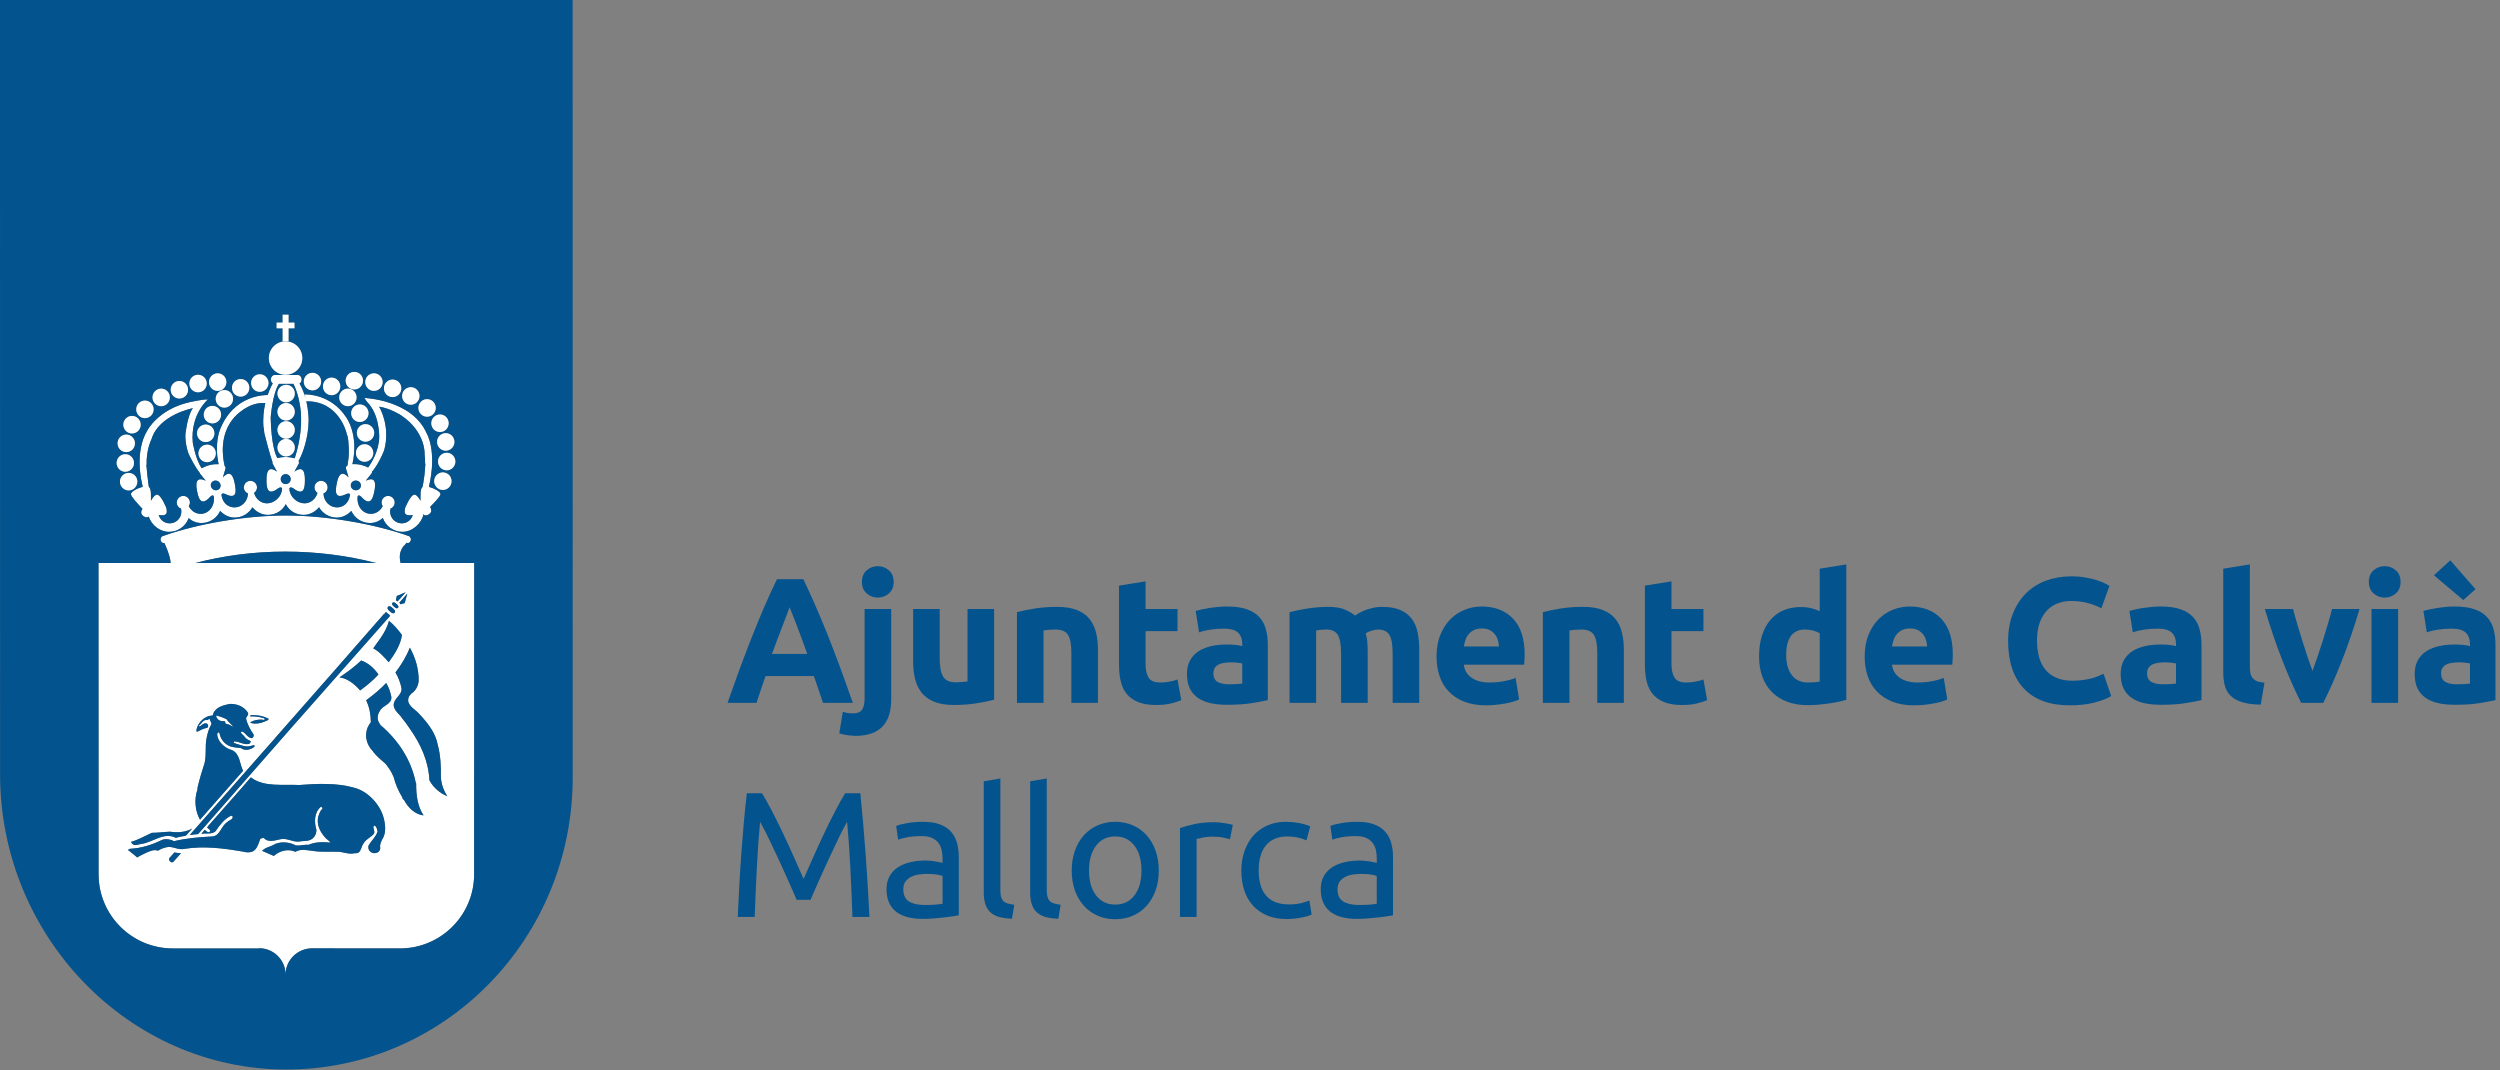 <?xml version="1.0" encoding="UTF-8" standalone="no"?>
<!DOCTYPE svg PUBLIC "-//W3C//DTD SVG 1.1//EN" "http://www.w3.org/Graphics/SVG/1.1/DTD/svg11.dtd">
<svg width="100%" height="100%" viewBox="0 0 355 152" version="1.1" xmlns="http://www.w3.org/2000/svg" xmlns:xlink="http://www.w3.org/1999/xlink" xml:space="preserve" xmlns:serif="http://www.serif.com/" style="fill-rule:evenodd;clip-rule:evenodd;stroke-linejoin:round;stroke-miterlimit:2;">
    <rect x="0" y="0" width="355" height="152" fill="#808080" stroke="none"/>
    <g transform="matrix(4.167,0,0,4.167,-0.558,-1.05)">
        <clipPath id="_clip1">
            <rect x="0.134" y="0.251" width="85.039" height="36.447"/>
        </clipPath>
        <g clip-path="url(#_clip1)">
            <path d="M28.18,24.203C28.133,24.057 28.083,23.906 28.028,23.752C27.975,23.598 27.921,23.444 27.868,23.291L26.222,23.291C26.169,23.444 26.116,23.599 26.063,23.753C26.009,23.907 25.959,24.058 25.913,24.203L24.928,24.203C25.087,23.749 25.237,23.33 25.379,22.944C25.521,22.559 25.661,22.197 25.797,21.856C25.933,21.516 26.067,21.193 26.199,20.886C26.332,20.581 26.469,20.282 26.611,19.99L27.51,19.99C27.648,20.282 27.785,20.581 27.919,20.886C28.053,21.193 28.189,21.516 28.326,21.856C28.462,22.197 28.601,22.559 28.744,22.944C28.886,23.33 29.037,23.749 29.195,24.203L28.18,24.203ZM27.041,20.944C27.02,21.006 26.989,21.089 26.948,21.194C26.907,21.299 26.86,21.421 26.809,21.559C26.757,21.697 26.698,21.849 26.634,22.015C26.57,22.181 26.504,22.355 26.438,22.537L27.643,22.537C27.578,22.354 27.516,22.18 27.455,22.014C27.395,21.847 27.338,21.695 27.283,21.557C27.229,21.419 27.181,21.297 27.14,21.192C27.099,21.087 27.066,21.004 27.041,20.944Z" style="fill:rgb(2,83,142);fill-rule:nonzero;"/>
            <path d="M29.299,25.328C29.242,25.328 29.158,25.321 29.047,25.309C28.936,25.297 28.831,25.275 28.734,25.243L28.855,24.507C28.916,24.527 28.972,24.541 29.022,24.549C29.073,24.557 29.137,24.561 29.214,24.561C29.356,24.561 29.455,24.519 29.512,24.434C29.568,24.349 29.597,24.225 29.597,24.063L29.597,21.005L30.503,21.005L30.503,24.087C30.503,24.509 30.399,24.821 30.193,25.024C29.986,25.226 29.688,25.328 29.299,25.328ZM30.588,20.081C30.588,20.247 30.534,20.378 30.427,20.473C30.319,20.568 30.193,20.616 30.047,20.616C29.901,20.616 29.775,20.568 29.667,20.473C29.559,20.378 29.506,20.247 29.506,20.081C29.506,19.915 29.559,19.784 29.667,19.689C29.775,19.594 29.901,19.546 30.047,19.546C30.193,19.546 30.319,19.594 30.427,19.689C30.534,19.784 30.588,19.915 30.588,20.081Z" style="fill:rgb(2,83,142);fill-rule:nonzero;"/>
            <path d="M34.011,24.093C33.857,24.138 33.658,24.18 33.415,24.218C33.172,24.256 32.916,24.276 32.649,24.276C32.377,24.276 32.151,24.239 31.971,24.166C31.79,24.093 31.648,23.991 31.542,23.859C31.437,23.728 31.362,23.571 31.317,23.388C31.273,23.205 31.251,23.005 31.251,22.786L31.251,21.005L32.156,21.005L32.156,22.677C32.156,22.969 32.195,23.18 32.272,23.309C32.349,23.439 32.493,23.503 32.703,23.503C32.768,23.503 32.837,23.501 32.911,23.494C32.983,23.488 33.048,23.481 33.105,23.473L33.105,21.005L34.011,21.005L34.011,24.093Z" style="fill:rgb(2,83,142);fill-rule:nonzero;"/>
            <path d="M34.789,21.114C34.943,21.07 35.141,21.029 35.385,20.99C35.628,20.951 35.883,20.932 36.15,20.932C36.422,20.932 36.648,20.968 36.828,21.038C37.008,21.109 37.152,21.21 37.257,21.339C37.362,21.469 37.437,21.623 37.482,21.801C37.526,21.98 37.549,22.178 37.549,22.397L37.549,24.203L36.643,24.203L36.643,22.507C36.643,22.215 36.605,22.008 36.527,21.886C36.45,21.765 36.306,21.704 36.096,21.704C36.031,21.704 35.962,21.707 35.889,21.713C35.816,21.719 35.751,21.727 35.694,21.735L35.694,24.203L34.789,24.203L34.789,21.114Z" style="fill:rgb(2,83,142);fill-rule:nonzero;"/>
            <path d="M38.266,20.209L39.172,20.063L39.172,21.005L40.26,21.005L40.26,21.759L39.172,21.759L39.172,22.884C39.172,23.074 39.205,23.226 39.272,23.34C39.339,23.453 39.473,23.51 39.676,23.51C39.774,23.51 39.874,23.501 39.977,23.482C40.081,23.464 40.175,23.439 40.26,23.407L40.388,24.112C40.278,24.156 40.157,24.194 40.023,24.227C39.889,24.26 39.725,24.276 39.531,24.276C39.283,24.276 39.078,24.242 38.916,24.176C38.754,24.108 38.625,24.016 38.527,23.896C38.43,23.776 38.362,23.631 38.324,23.461C38.285,23.291 38.266,23.102 38.266,22.896L38.266,20.209Z" style="fill:rgb(2,83,142);fill-rule:nonzero;"/>
            <path d="M41.944,20.92C42.212,20.92 42.434,20.95 42.613,21.011C42.791,21.072 42.933,21.159 43.041,21.273C43.149,21.386 43.224,21.524 43.269,21.686C43.314,21.848 43.337,22.028 43.337,22.227L43.337,24.111C43.206,24.14 43.026,24.173 42.796,24.212C42.564,24.25 42.284,24.269 41.956,24.269C41.75,24.269 41.562,24.252 41.393,24.215C41.226,24.179 41.081,24.119 40.959,24.036C40.838,23.953 40.744,23.844 40.679,23.71C40.614,23.577 40.582,23.413 40.582,23.218C40.582,23.032 40.619,22.873 40.695,22.744C40.77,22.614 40.87,22.511 40.995,22.433C41.121,22.357 41.265,22.301 41.427,22.266C41.589,22.232 41.757,22.215 41.932,22.215C42.049,22.215 42.153,22.22 42.245,22.23C42.336,22.24 42.41,22.253 42.467,22.27L42.467,22.184C42.467,22.031 42.42,21.907 42.327,21.814C42.234,21.721 42.072,21.674 41.84,21.674C41.686,21.674 41.535,21.685 41.385,21.707C41.235,21.729 41.105,21.761 40.995,21.801L40.88,21.072C40.933,21.056 40.998,21.039 41.078,21.02C41.157,21.002 41.243,20.986 41.336,20.972C41.429,20.957 41.528,20.945 41.631,20.935C41.734,20.925 41.838,20.92 41.944,20.92ZM42.017,23.571C42.106,23.571 42.192,23.569 42.272,23.564C42.353,23.56 42.418,23.554 42.467,23.546L42.467,22.859C42.43,22.851 42.376,22.843 42.303,22.835C42.23,22.827 42.162,22.823 42.102,22.823C42.017,22.823 41.937,22.828 41.862,22.838C41.787,22.848 41.721,22.868 41.664,22.895C41.608,22.924 41.563,22.963 41.531,23.011C41.498,23.06 41.482,23.121 41.482,23.194C41.482,23.335 41.529,23.434 41.625,23.488C41.72,23.543 41.851,23.571 42.017,23.571Z" style="fill:rgb(2,83,142);fill-rule:nonzero;"/>
            <path d="M45.834,22.507C45.834,22.215 45.797,22.008 45.722,21.886C45.647,21.765 45.518,21.704 45.336,21.704C45.279,21.704 45.22,21.707 45.16,21.713C45.099,21.719 45.04,21.727 44.984,21.735L44.984,24.203L44.078,24.203L44.078,21.114C44.155,21.094 44.244,21.073 44.348,21.05C44.451,21.029 44.561,21.008 44.676,20.99C44.792,20.972 44.91,20.958 45.032,20.948C45.153,20.937 45.273,20.932 45.39,20.932C45.622,20.932 45.809,20.961 45.953,21.021C46.097,21.079 46.215,21.149 46.309,21.23C46.438,21.137 46.588,21.063 46.755,21.011C46.924,20.959 47.079,20.932 47.22,20.932C47.476,20.932 47.686,20.968 47.85,21.038C48.014,21.109 48.144,21.21 48.242,21.339C48.339,21.469 48.406,21.623 48.443,21.801C48.479,21.98 48.497,22.178 48.497,22.397L48.497,24.203L47.591,24.203L47.591,22.507C47.591,22.215 47.554,22.008 47.479,21.886C47.404,21.765 47.275,21.704 47.093,21.704C47.044,21.704 46.976,21.716 46.889,21.741C46.802,21.765 46.73,21.796 46.673,21.831C46.702,21.925 46.72,22.024 46.728,22.127C46.736,22.23 46.741,22.341 46.741,22.458L46.741,24.203L45.834,24.203L45.834,22.507Z" style="fill:rgb(2,83,142);fill-rule:nonzero;"/>
            <path d="M49.087,22.628C49.087,22.345 49.13,22.096 49.218,21.884C49.305,21.671 49.419,21.493 49.562,21.352C49.703,21.21 49.866,21.102 50.051,21.029C50.235,20.957 50.425,20.92 50.619,20.92C51.073,20.92 51.432,21.059 51.695,21.336C51.959,21.614 52.09,22.022 52.09,22.562C52.09,22.614 52.088,22.672 52.084,22.735C52.08,22.797 52.076,22.853 52.072,22.902L50.017,22.902C50.037,23.088 50.125,23.236 50.279,23.346C50.432,23.455 50.639,23.51 50.899,23.51C51.065,23.51 51.228,23.495 51.388,23.464C51.548,23.434 51.679,23.396 51.78,23.352L51.902,24.087C51.853,24.111 51.788,24.136 51.707,24.161C51.626,24.184 51.536,24.206 51.437,24.224C51.338,24.242 51.231,24.257 51.118,24.27C51.004,24.282 50.89,24.288 50.777,24.288C50.489,24.288 50.239,24.245 50.026,24.161C49.813,24.075 49.637,23.958 49.497,23.81C49.358,23.663 49.255,23.487 49.188,23.285C49.12,23.082 49.087,22.863 49.087,22.628ZM51.215,22.282C51.211,22.205 51.197,22.13 51.175,22.057C51.152,21.984 51.119,21.919 51.072,21.862C51.026,21.806 50.966,21.759 50.896,21.722C50.825,21.686 50.737,21.668 50.631,21.668C50.53,21.668 50.443,21.685 50.37,21.719C50.297,21.754 50.236,21.799 50.187,21.856C50.139,21.913 50.101,21.979 50.075,22.054C50.048,22.129 50.029,22.205 50.017,22.282L51.215,22.282Z" style="fill:rgb(2,83,142);fill-rule:nonzero;"/>
            <path d="M52.71,21.114C52.865,21.07 53.063,21.029 53.306,20.99C53.549,20.951 53.805,20.932 54.072,20.932C54.343,20.932 54.57,20.968 54.75,21.038C54.93,21.109 55.073,21.21 55.179,21.339C55.284,21.469 55.359,21.623 55.403,21.801C55.448,21.98 55.47,22.178 55.47,22.397L55.47,24.203L54.565,24.203L54.565,22.507C54.565,22.215 54.526,22.008 54.449,21.886C54.372,21.765 54.228,21.704 54.018,21.704C53.952,21.704 53.884,21.707 53.811,21.713C53.738,21.719 53.673,21.727 53.616,21.735L53.616,24.203L52.71,24.203L52.71,21.114Z" style="fill:rgb(2,83,142);fill-rule:nonzero;"/>
            <path d="M56.187,20.209L57.093,20.063L57.093,21.005L58.182,21.005L58.182,21.759L57.093,21.759L57.093,22.884C57.093,23.074 57.127,23.226 57.194,23.34C57.261,23.453 57.395,23.51 57.598,23.51C57.695,23.51 57.795,23.501 57.899,23.482C58.002,23.464 58.097,23.439 58.182,23.407L58.309,24.112C58.2,24.156 58.078,24.194 57.944,24.227C57.811,24.26 57.647,24.276 57.452,24.276C57.205,24.276 57,24.242 56.838,24.176C56.676,24.108 56.546,24.016 56.449,23.896C56.351,23.776 56.284,23.631 56.245,23.461C56.207,23.291 56.187,23.102 56.187,22.896L56.187,20.209Z" style="fill:rgb(2,83,142);fill-rule:nonzero;"/>
            <path d="M63.051,24.099C62.97,24.124 62.877,24.147 62.771,24.17C62.666,24.192 62.555,24.211 62.44,24.227C62.324,24.243 62.207,24.256 62.088,24.267C61.968,24.277 61.854,24.282 61.744,24.282C61.481,24.282 61.246,24.243 61.039,24.166C60.832,24.089 60.658,23.979 60.516,23.835C60.374,23.691 60.266,23.517 60.191,23.312C60.116,23.108 60.078,22.878 60.078,22.622C60.078,22.363 60.11,22.129 60.175,21.92C60.24,21.711 60.334,21.534 60.455,21.388C60.577,21.242 60.725,21.131 60.902,21.053C61.078,20.977 61.28,20.938 61.507,20.938C61.633,20.938 61.745,20.95 61.844,20.975C61.943,20.999 62.044,21.034 62.145,21.078L62.145,19.631L63.051,19.485L63.051,24.099ZM61.002,22.579C61.002,22.859 61.065,23.084 61.191,23.254C61.316,23.424 61.503,23.51 61.75,23.51C61.831,23.51 61.906,23.507 61.975,23.501C62.044,23.494 62.1,23.487 62.145,23.479L62.145,21.831C62.088,21.796 62.015,21.765 61.923,21.741C61.832,21.716 61.74,21.704 61.647,21.704C61.217,21.704 61.002,21.996 61.002,22.579Z" style="fill:rgb(2,83,142);fill-rule:nonzero;"/>
            <path d="M63.677,22.628C63.677,22.345 63.721,22.096 63.808,21.884C63.895,21.671 64.01,21.493 64.152,21.352C64.293,21.21 64.456,21.102 64.641,21.029C64.825,20.957 65.015,20.92 65.209,20.92C65.663,20.92 66.022,21.059 66.285,21.336C66.549,21.614 66.68,22.022 66.68,22.562C66.68,22.614 66.678,22.672 66.674,22.735C66.67,22.797 66.666,22.853 66.662,22.902L64.608,22.902C64.628,23.088 64.715,23.236 64.869,23.346C65.023,23.455 65.23,23.51 65.489,23.51C65.655,23.51 65.818,23.495 65.978,23.464C66.138,23.434 66.269,23.396 66.371,23.352L66.492,24.087C66.443,24.111 66.378,24.136 66.297,24.161C66.216,24.184 66.126,24.206 66.027,24.224C65.928,24.242 65.821,24.257 65.708,24.27C65.594,24.282 65.481,24.288 65.367,24.288C65.079,24.288 64.829,24.245 64.617,24.161C64.404,24.075 64.227,23.958 64.088,23.81C63.948,23.663 63.845,23.487 63.778,23.285C63.71,23.082 63.677,22.863 63.677,22.628ZM65.805,22.282C65.801,22.205 65.788,22.13 65.766,22.057C65.743,21.984 65.709,21.919 65.662,21.862C65.616,21.806 65.557,21.759 65.486,21.722C65.415,21.686 65.327,21.668 65.222,21.668C65.12,21.668 65.033,21.685 64.96,21.719C64.887,21.754 64.826,21.799 64.777,21.856C64.729,21.913 64.691,21.979 64.665,22.054C64.639,22.129 64.619,22.205 64.608,22.282L65.805,22.282Z" style="fill:rgb(2,83,142);fill-rule:nonzero;"/>
            <path d="M70.668,24.288C69.983,24.288 69.462,24.097 69.103,23.716C68.744,23.335 68.565,22.794 68.565,22.093C68.565,21.745 68.619,21.434 68.729,21.16C68.838,20.887 68.988,20.655 69.179,20.467C69.369,20.279 69.596,20.135 69.86,20.038C70.123,19.942 70.409,19.892 70.717,19.892C70.895,19.892 71.057,19.906 71.203,19.932C71.349,19.958 71.477,19.989 71.586,20.023C71.696,20.058 71.787,20.093 71.86,20.13C71.933,20.166 71.985,20.194 72.018,20.215L71.744,20.981C71.614,20.912 71.464,20.853 71.292,20.805C71.119,20.756 70.923,20.732 70.705,20.732C70.559,20.732 70.416,20.756 70.276,20.805C70.136,20.853 70.013,20.931 69.905,21.039C69.798,21.146 69.712,21.285 69.647,21.454C69.582,21.625 69.549,21.832 69.549,22.075C69.549,22.27 69.571,22.451 69.613,22.619C69.656,22.787 69.725,22.932 69.82,23.054C69.915,23.176 70.04,23.272 70.194,23.342C70.348,23.413 70.535,23.449 70.754,23.449C70.891,23.449 71.015,23.441 71.125,23.425C71.234,23.408 71.331,23.389 71.416,23.367C71.501,23.345 71.576,23.319 71.641,23.291C71.706,23.263 71.765,23.236 71.817,23.212L72.079,23.972C71.945,24.053 71.756,24.126 71.513,24.191C71.27,24.256 70.988,24.288 70.668,24.288Z" style="fill:rgb(2,83,142);fill-rule:nonzero;"/>
            <path d="M73.763,20.92C74.03,20.92 74.253,20.95 74.431,21.011C74.61,21.072 74.752,21.159 74.86,21.273C74.967,21.386 75.043,21.524 75.088,21.686C75.132,21.848 75.155,22.028 75.155,22.227L75.155,24.111C75.025,24.14 74.845,24.173 74.614,24.212C74.383,24.25 74.103,24.269 73.775,24.269C73.568,24.269 73.381,24.252 73.212,24.215C73.045,24.179 72.9,24.119 72.778,24.036C72.656,23.953 72.563,23.844 72.498,23.71C72.433,23.577 72.401,23.413 72.401,23.218C72.401,23.032 72.438,22.873 72.514,22.744C72.588,22.614 72.689,22.511 72.814,22.433C72.94,22.357 73.084,22.301 73.246,22.266C73.408,22.232 73.576,22.215 73.751,22.215C73.868,22.215 73.972,22.22 74.064,22.23C74.155,22.24 74.229,22.253 74.286,22.27L74.286,22.184C74.286,22.031 74.239,21.907 74.146,21.814C74.053,21.721 73.89,21.674 73.659,21.674C73.505,21.674 73.353,21.685 73.203,21.707C73.054,21.729 72.923,21.761 72.814,21.801L72.699,21.072C72.751,21.056 72.817,21.039 72.897,21.02C72.975,21.002 73.062,20.986 73.155,20.972C73.248,20.957 73.346,20.945 73.45,20.935C73.553,20.925 73.657,20.92 73.763,20.92ZM73.836,23.571C73.925,23.571 74.01,23.569 74.091,23.564C74.172,23.56 74.237,23.554 74.286,23.546L74.286,22.859C74.249,22.851 74.194,22.843 74.121,22.835C74.049,22.827 73.981,22.823 73.921,22.823C73.836,22.823 73.755,22.828 73.681,22.838C73.606,22.848 73.54,22.868 73.483,22.895C73.426,22.924 73.381,22.963 73.349,23.011C73.317,23.06 73.3,23.121 73.3,23.194C73.3,23.335 73.348,23.434 73.444,23.488C73.538,23.543 73.67,23.571 73.836,23.571Z" style="fill:rgb(2,83,142);fill-rule:nonzero;"/>
            <path d="M77.173,24.264C76.91,24.26 76.696,24.231 76.532,24.178C76.368,24.126 76.238,24.052 76.143,23.957C76.047,23.861 75.983,23.745 75.948,23.61C75.914,23.474 75.896,23.321 75.896,23.151L75.896,19.631L76.803,19.485L76.803,22.969C76.803,23.05 76.808,23.123 76.82,23.187C76.833,23.252 76.856,23.307 76.891,23.352C76.925,23.396 76.975,23.433 77.039,23.461C77.104,23.489 77.192,23.508 77.301,23.516L77.173,24.264Z" style="fill:rgb(2,83,142);fill-rule:nonzero;"/>
            <path d="M78.552,24.203C78.344,23.798 78.134,23.323 77.92,22.78C77.706,22.237 77.504,21.645 77.313,21.005L78.273,21.005C78.314,21.163 78.362,21.335 78.417,21.519C78.472,21.703 78.529,21.889 78.588,22.078C78.647,22.266 78.706,22.45 78.765,22.628C78.824,22.806 78.882,22.968 78.939,23.115C78.992,22.968 79.049,22.806 79.11,22.628C79.171,22.45 79.231,22.266 79.29,22.078C79.349,21.889 79.406,21.703 79.461,21.519C79.516,21.335 79.564,21.163 79.604,21.005L80.541,21.005C80.35,21.645 80.148,22.237 79.934,22.78C79.721,23.323 79.511,23.798 79.303,24.203L78.552,24.203Z" style="fill:rgb(2,83,142);fill-rule:nonzero;"/>
            <path d="M81.939,20.081C81.939,20.247 81.885,20.378 81.778,20.473C81.671,20.568 81.544,20.616 81.398,20.616C81.252,20.616 81.125,20.568 81.018,20.473C80.911,20.378 80.857,20.247 80.857,20.081C80.857,19.915 80.911,19.784 81.018,19.689C81.125,19.594 81.252,19.546 81.398,19.546C81.544,19.546 81.671,19.594 81.778,19.689C81.885,19.784 81.939,19.915 81.939,20.081ZM81.854,24.203L80.948,24.203L80.948,21.005L81.854,21.005L81.854,24.203Z" style="fill:rgb(2,83,142);fill-rule:nonzero;"/>
            <path d="M83.781,20.92C84.048,20.92 84.271,20.95 84.45,21.011C84.629,21.072 84.771,21.159 84.878,21.273C84.985,21.386 85.062,21.524 85.106,21.686C85.151,21.848 85.173,22.028 85.173,22.227L85.173,24.111C85.043,24.14 84.863,24.173 84.632,24.212C84.401,24.25 84.122,24.269 83.793,24.269C83.587,24.269 83.399,24.252 83.231,24.215C83.063,24.179 82.918,24.119 82.796,24.036C82.674,23.953 82.582,23.844 82.516,23.71C82.452,23.577 82.42,23.413 82.42,23.218C82.42,23.032 82.457,22.873 82.532,22.744C82.607,22.614 82.707,22.511 82.833,22.433C82.958,22.357 83.102,22.301 83.265,22.266C83.427,22.232 83.595,22.215 83.769,22.215C83.886,22.215 83.991,22.22 84.082,22.23C84.173,22.24 84.247,22.253 84.304,22.27L84.304,22.184C84.304,22.031 84.257,21.907 84.164,21.814C84.071,21.721 83.909,21.674 83.677,21.674C83.524,21.674 83.372,21.685 83.222,21.707C83.072,21.729 82.942,21.761 82.833,21.801L82.717,21.072C82.77,21.056 82.836,21.039 82.915,21.02C82.994,21.002 83.08,20.986 83.173,20.972C83.266,20.957 83.365,20.945 83.468,20.935C83.572,20.925 83.676,20.92 83.781,20.92ZM83.632,19.346L84.492,20.33L84.076,20.701L83.076,19.856L83.632,19.346ZM83.854,23.571C83.943,23.571 84.028,23.569 84.109,23.564C84.19,23.56 84.255,23.554 84.304,23.546L84.304,22.859C84.267,22.851 84.213,22.843 84.14,22.835C84.067,22.827 84,22.823 83.939,22.823C83.854,22.823 83.774,22.828 83.699,22.838C83.624,22.848 83.558,22.868 83.501,22.895C83.445,22.924 83.4,22.963 83.368,23.011C83.335,23.06 83.319,23.121 83.319,23.194C83.319,23.335 83.367,23.434 83.462,23.488C83.557,23.543 83.688,23.571 83.854,23.571Z" style="fill:rgb(2,83,142);fill-rule:nonzero;"/>
            <path d="M27.281,30.914C27.241,30.817 27.187,30.693 27.12,30.543C27.053,30.394 26.981,30.232 26.904,30.057C26.827,29.883 26.745,29.704 26.658,29.519C26.571,29.335 26.488,29.16 26.411,28.996C26.334,28.832 26.263,28.685 26.196,28.556C26.129,28.426 26.075,28.327 26.035,28.257C25.99,28.736 25.953,29.254 25.925,29.811C25.897,30.368 25.872,30.931 25.852,31.498L25.275,31.498C25.291,31.133 25.309,30.765 25.329,30.395C25.349,30.024 25.373,29.659 25.399,29.3C25.426,28.941 25.454,28.592 25.484,28.252C25.515,27.911 25.548,27.589 25.585,27.285L26.101,27.285C26.211,27.464 26.328,27.674 26.454,27.917C26.58,28.16 26.705,28.415 26.831,28.681C26.957,28.946 27.078,29.211 27.196,29.476C27.313,29.742 27.421,29.984 27.518,30.203C27.615,29.984 27.723,29.742 27.84,29.476C27.958,29.211 28.079,28.946 28.205,28.681C28.33,28.415 28.456,28.16 28.582,27.917C28.707,27.674 28.825,27.464 28.934,27.285L29.452,27.285C29.588,28.643 29.692,30.047 29.762,31.498L29.183,31.498C29.163,30.931 29.139,30.368 29.111,29.811C29.082,29.254 29.046,28.736 29.001,28.257C28.961,28.327 28.907,28.426 28.84,28.556C28.773,28.685 28.701,28.832 28.625,28.996C28.548,29.16 28.465,29.335 28.378,29.519C28.291,29.704 28.209,29.883 28.132,30.057C28.055,30.232 27.983,30.394 27.916,30.543C27.849,30.693 27.796,30.817 27.755,30.914L27.281,30.914Z" style="fill:rgb(2,83,142);fill-rule:nonzero;"/>
            <path d="M31.591,28.257C31.818,28.257 32.009,28.287 32.165,28.346C32.321,28.404 32.447,28.488 32.542,28.595C32.638,28.702 32.705,28.83 32.746,28.978C32.786,29.126 32.807,29.289 32.807,29.467L32.807,31.443C32.758,31.451 32.691,31.463 32.603,31.477C32.516,31.491 32.418,31.504 32.308,31.516C32.199,31.529 32.08,31.539 31.953,31.549C31.825,31.559 31.699,31.565 31.573,31.565C31.394,31.565 31.23,31.547 31.08,31.51C30.931,31.474 30.801,31.416 30.691,31.337C30.582,31.258 30.496,31.153 30.436,31.024C30.375,30.894 30.344,30.738 30.344,30.556C30.344,30.381 30.38,30.231 30.451,30.106C30.522,29.98 30.618,29.879 30.74,29.802C30.861,29.725 31.003,29.668 31.165,29.632C31.328,29.595 31.497,29.577 31.676,29.577C31.733,29.577 31.792,29.58 31.852,29.586C31.913,29.592 31.971,29.6 32.026,29.61C32.08,29.62 32.128,29.629 32.168,29.637C32.209,29.646 32.237,29.652 32.254,29.656L32.254,29.498C32.254,29.405 32.243,29.313 32.223,29.221C32.203,29.13 32.166,29.049 32.114,28.978C32.061,28.907 31.989,28.85 31.898,28.808C31.807,28.765 31.689,28.744 31.542,28.744C31.356,28.744 31.193,28.757 31.053,28.784C30.913,28.81 30.808,28.837 30.74,28.866L30.673,28.398C30.746,28.365 30.868,28.334 31.038,28.303C31.208,28.273 31.392,28.257 31.591,28.257ZM31.64,31.091C31.773,31.091 31.892,31.088 31.995,31.081C32.099,31.076 32.184,31.064 32.254,31.048L32.254,30.106C32.213,30.085 32.147,30.068 32.056,30.054C31.965,30.04 31.855,30.033 31.724,30.033C31.64,30.033 31.549,30.039 31.454,30.051C31.359,30.063 31.272,30.089 31.193,30.127C31.114,30.166 31.048,30.218 30.995,30.285C30.942,30.352 30.916,30.44 30.916,30.55C30.916,30.753 30.981,30.893 31.11,30.972C31.24,31.051 31.417,31.091 31.64,31.091Z" style="fill:rgb(2,83,142);fill-rule:nonzero;"/>
            <path d="M34.619,31.559C34.27,31.55 34.023,31.476 33.877,31.334C33.731,31.192 33.658,30.972 33.658,30.671L33.658,26.877L34.224,26.78L34.224,30.58C34.224,30.673 34.231,30.75 34.247,30.811C34.264,30.872 34.29,30.921 34.327,30.957C34.363,30.993 34.411,31.021 34.473,31.039C34.533,31.057 34.608,31.072 34.698,31.085L34.619,31.559Z" style="fill:rgb(2,83,142);fill-rule:nonzero;"/>
            <path d="M36.199,31.559C35.85,31.55 35.603,31.476 35.458,31.334C35.311,31.192 35.239,30.972 35.239,30.671L35.239,26.877L35.804,26.78L35.804,30.58C35.804,30.673 35.812,30.75 35.828,30.811C35.845,30.872 35.871,30.921 35.907,30.957C35.944,30.993 35.992,31.021 36.054,31.039C36.114,31.057 36.189,31.072 36.278,31.085L36.199,31.559Z" style="fill:rgb(2,83,142);fill-rule:nonzero;"/>
            <path d="M39.622,29.917C39.622,30.169 39.585,30.396 39.512,30.598C39.439,30.801 39.337,30.975 39.205,31.121C39.073,31.267 38.917,31.379 38.734,31.458C38.552,31.538 38.353,31.577 38.138,31.577C37.924,31.577 37.725,31.538 37.543,31.458C37.36,31.379 37.203,31.267 37.071,31.121C36.94,30.975 36.837,30.801 36.765,30.598C36.691,30.396 36.655,30.169 36.655,29.917C36.655,29.67 36.691,29.444 36.765,29.24C36.837,29.035 36.94,28.86 37.071,28.713C37.203,28.568 37.36,28.455 37.543,28.376C37.725,28.297 37.924,28.257 38.138,28.257C38.353,28.257 38.552,28.297 38.734,28.376C38.917,28.455 39.073,28.568 39.205,28.713C39.337,28.86 39.439,29.035 39.512,29.24C39.585,29.444 39.622,29.67 39.622,29.917ZM39.032,29.917C39.032,29.561 38.952,29.278 38.792,29.069C38.631,28.86 38.414,28.756 38.138,28.756C37.862,28.756 37.645,28.86 37.485,29.069C37.325,29.278 37.245,29.561 37.245,29.917C37.245,30.274 37.325,30.557 37.485,30.765C37.645,30.974 37.862,31.078 38.138,31.078C38.414,31.078 38.631,30.974 38.792,30.765C38.952,30.557 39.032,30.274 39.032,29.917Z" style="fill:rgb(2,83,142);fill-rule:nonzero;"/>
            <path d="M41.512,28.27C41.561,28.27 41.617,28.273 41.679,28.279C41.742,28.285 41.804,28.293 41.865,28.303C41.926,28.313 41.981,28.324 42.032,28.334C42.083,28.344 42.12,28.353 42.145,28.361L42.047,28.853C42.003,28.838 41.929,28.818 41.826,28.796C41.722,28.773 41.59,28.762 41.427,28.762C41.322,28.762 41.218,28.773 41.114,28.796C41.011,28.818 40.943,28.833 40.91,28.841L40.91,31.498L40.345,31.498L40.345,28.47C40.479,28.422 40.645,28.376 40.843,28.334C41.042,28.291 41.265,28.27 41.512,28.27Z" style="fill:rgb(2,83,142);fill-rule:nonzero;"/>
            <path d="M43.986,31.571C43.731,31.571 43.507,31.53 43.315,31.449C43.122,31.368 42.96,31.255 42.828,31.109C42.697,30.963 42.599,30.79 42.533,30.589C42.469,30.388 42.436,30.166 42.436,29.923C42.436,29.68 42.471,29.457 42.543,29.255C42.613,29.052 42.714,28.877 42.843,28.729C42.973,28.581 43.133,28.465 43.321,28.382C43.509,28.299 43.719,28.257 43.95,28.257C44.092,28.257 44.234,28.27 44.376,28.294C44.517,28.319 44.653,28.357 44.783,28.41L44.655,28.89C44.57,28.849 44.472,28.817 44.36,28.793C44.249,28.768 44.13,28.756 44.005,28.756C43.689,28.756 43.446,28.855 43.278,29.054C43.11,29.253 43.026,29.543 43.026,29.923C43.026,30.094 43.045,30.25 43.084,30.391C43.122,30.533 43.183,30.655 43.266,30.756C43.349,30.858 43.455,30.935 43.585,30.99C43.715,31.045 43.873,31.072 44.059,31.072C44.209,31.072 44.345,31.058 44.467,31.03C44.588,31.001 44.683,30.971 44.753,30.938L44.831,31.413C44.799,31.433 44.753,31.452 44.692,31.471C44.631,31.489 44.562,31.505 44.485,31.519C44.408,31.534 44.326,31.546 44.239,31.556C44.151,31.566 44.067,31.571 43.986,31.571Z" style="fill:rgb(2,83,142);fill-rule:nonzero;"/>
            <path d="M46.388,28.257C46.615,28.257 46.806,28.287 46.962,28.346C47.118,28.404 47.244,28.488 47.339,28.595C47.434,28.702 47.502,28.83 47.543,28.978C47.584,29.126 47.604,29.289 47.604,29.467L47.604,31.443C47.555,31.451 47.487,31.463 47.4,31.477C47.313,31.491 47.215,31.504 47.105,31.516C46.996,31.529 46.877,31.539 46.75,31.549C46.622,31.559 46.495,31.565 46.37,31.565C46.191,31.565 46.027,31.547 45.878,31.51C45.727,31.474 45.598,31.416 45.488,31.337C45.379,31.258 45.293,31.153 45.233,31.024C45.172,30.894 45.141,30.738 45.141,30.556C45.141,30.381 45.177,30.231 45.248,30.106C45.319,29.98 45.415,29.879 45.537,29.802C45.658,29.725 45.8,29.668 45.962,29.632C46.124,29.595 46.295,29.577 46.473,29.577C46.53,29.577 46.589,29.58 46.65,29.586C46.71,29.592 46.768,29.6 46.823,29.61C46.877,29.62 46.925,29.629 46.966,29.637C47.006,29.646 47.034,29.652 47.05,29.656L47.05,29.498C47.05,29.405 47.04,29.313 47.02,29.221C47,29.13 46.963,29.049 46.911,28.978C46.858,28.907 46.786,28.85 46.695,28.808C46.604,28.765 46.485,28.744 46.339,28.744C46.153,28.744 45.99,28.757 45.85,28.784C45.71,28.81 45.606,28.837 45.537,28.866L45.47,28.398C45.543,28.365 45.664,28.334 45.835,28.303C46.005,28.273 46.189,28.257 46.388,28.257ZM46.437,31.091C46.57,31.091 46.689,31.088 46.792,31.081C46.895,31.076 46.982,31.064 47.05,31.048L47.05,30.106C47.01,30.085 46.944,30.068 46.853,30.054C46.762,30.04 46.651,30.033 46.521,30.033C46.437,30.033 46.346,30.039 46.251,30.051C46.156,30.063 46.068,30.089 45.99,30.127C45.911,30.166 45.845,30.218 45.792,30.285C45.739,30.352 45.713,30.44 45.713,30.55C45.713,30.753 45.778,30.893 45.907,30.972C46.037,31.051 46.214,31.091 46.437,31.091Z" style="fill:rgb(2,83,142);fill-rule:nonzero;"/>
            <path d="M5.151,14.926C4.718,15.647 4.945,16.636 4.998,16.84C4.818,16.889 4.588,17.005 4.596,17.093C4.604,17.179 4.811,17.405 4.988,17.593C4.946,17.645 4.926,17.727 4.967,17.787C5.017,17.86 5.129,17.908 5.193,17.865C5.196,17.859 5.196,17.852 5.198,17.846C5.289,18.139 5.574,18.376 5.894,18.376C6.202,18.376 6.465,18.183 6.562,17.908C6.685,18.015 6.826,18.075 7.001,18.075C7.283,18.075 7.526,17.906 7.636,17.662C7.763,17.796 7.933,17.89 8.131,17.89C8.389,17.89 8.615,17.749 8.735,17.539C8.863,17.69 9.048,17.798 9.261,17.798C9.53,17.798 9.756,17.657 9.872,17.432C9.989,17.657 10.211,17.798 10.481,17.798C10.693,17.798 10.879,17.69 11.006,17.539C11.127,17.749 11.353,17.89 11.611,17.89C11.809,17.89 11.979,17.796 12.106,17.662C12.216,17.906 12.459,18.075 12.741,18.075C12.916,18.075 13.057,18.011 13.18,17.904C13.278,18.179 13.54,18.376 13.848,18.376C14.186,18.376 14.494,18.097 14.566,17.781C14.569,17.777 14.573,17.773 14.576,17.769C14.577,17.78 14.579,17.791 14.583,17.8C14.647,17.843 14.759,17.795 14.809,17.721C14.849,17.662 14.831,17.582 14.789,17.529C14.955,17.357 15.138,17.172 15.146,17.093C15.154,17.006 14.93,16.892 14.751,16.842C15.04,15.597 14.668,15.007 14.668,15.007C14.161,13.869 12.55,13.813 12.55,13.813L12.645,13.95C13.082,14.384 13.057,15.158 13.057,15.158C13.043,15.64 12.772,16.055 12.681,16.183C12.594,16.14 12.512,16.11 12.398,16.084C12.298,16.068 12.224,16.063 12.144,16.068C12.372,15.047 11.927,14.466 11.927,14.466C11.403,13.667 10.556,13.693 10.556,13.693L10.514,13.689L10.553,13.849C10.507,13.677 10.441,13.494 10.341,13.323L10.34,13.323C10.383,13.302 10.414,13.248 10.414,13.182C10.414,13.099 10.355,13.032 10.294,13.032L9.484,13.032C9.423,13.032 9.364,13.099 9.364,13.182C9.364,13.248 9.395,13.302 9.437,13.323L9.426,13.323C9.426,13.323 9.338,13.47 9.254,13.714C9.201,13.712 8.084,13.689 7.622,14.917C7.622,14.917 7.435,15.373 7.584,16.07C7.507,16.067 7.433,16.069 7.338,16.085C7.211,16.114 7.131,16.145 7.031,16.198C7.024,16.2 7.016,16.206 7.009,16.211C6.798,15.913 6.703,15.334 6.703,15.334C6.616,14.371 7.218,13.865 7.218,13.865C7.059,13.852 6.603,13.955 6.603,13.955C5.521,14.195 5.151,14.926 5.151,14.926ZM9.87,16.749C9.776,16.749 9.7,16.673 9.7,16.579C9.7,16.485 9.776,16.409 9.87,16.409C9.964,16.409 10.04,16.485 10.04,16.579C10.04,16.673 9.964,16.749 9.87,16.749ZM12.893,16.981C12.934,16.771 12.962,16.462 12.597,16.635L12.796,16.387C12.802,16.377 12.807,16.365 12.809,16.352C12.81,16.347 12.809,16.34 12.808,16.334C12.884,16.248 13.049,16.029 13.225,15.599C13.455,14.757 13.052,14.11 13.052,14.11C13.435,14.165 13.796,14.402 13.796,14.402C14.638,14.96 14.603,15.712 14.603,15.712C14.616,15.833 14.619,15.942 14.62,16.047C14.623,16.051 14.626,16.055 14.63,16.059C14.63,16.059 14.625,16.131 14.616,16.238C14.609,16.366 14.596,16.477 14.58,16.567C14.568,16.661 14.552,16.755 14.534,16.841C14.443,16.918 14.465,17.171 14.465,17.318C14.431,17.254 14.336,17.106 14.258,17.106C14.175,17.106 14.069,17.287 14.032,17.362C13.961,17.512 13.924,17.549 13.924,17.683C13.924,17.819 14.049,17.822 14.2,17.804C14.152,17.969 14.006,18.086 13.825,18.086C13.606,18.086 13.428,17.908 13.428,17.688C13.428,17.652 13.432,17.618 13.442,17.585C13.527,17.553 13.585,17.472 13.585,17.376C13.585,17.252 13.485,17.151 13.361,17.151C13.237,17.151 13.136,17.252 13.136,17.376C13.136,17.422 13.15,17.464 13.174,17.5C13.096,17.657 12.946,17.763 12.77,17.763C12.515,17.763 12.286,17.527 12.32,17.174C12.328,17.135 12.373,17.105 12.453,17.189C12.771,17.548 12.853,17.19 12.893,16.981ZM12.289,16.631C12.384,16.646 12.448,16.732 12.432,16.822C12.416,16.912 12.327,16.972 12.232,16.957C12.138,16.941 12.074,16.855 12.09,16.765C12.105,16.675 12.195,16.615 12.289,16.631ZM10.638,14.839C10.645,14.752 10.65,14.664 10.651,14.569C10.651,14.569 10.656,14.262 10.564,13.892L10.573,13.929C11.682,13.907 11.939,14.999 11.939,14.999C11.946,15.021 11.948,15.042 11.954,15.065C11.96,15.075 11.966,15.082 11.971,15.093C11.972,15.093 12.007,15.219 12.016,15.453C12.036,15.721 12.007,15.93 11.982,16.053C11.981,16.062 11.98,16.07 11.979,16.08L11.986,16.101C11.954,16.122 11.926,16.152 11.921,16.179C11.918,16.192 11.919,16.205 11.921,16.216L12.013,16.521C11.739,16.223 11.649,16.52 11.609,16.73C11.568,16.94 11.506,17.302 11.935,17.088C12.042,17.041 12.068,17.092 12.06,17.131C12.014,17.397 11.834,17.543 11.617,17.543C11.369,17.543 11.167,17.334 11.156,17.07C11.239,17.037 11.299,16.957 11.299,16.861C11.299,16.738 11.199,16.637 11.075,16.637C10.951,16.637 10.85,16.738 10.85,16.861C10.85,16.94 10.891,17.008 10.952,17.048C10.895,17.255 10.719,17.405 10.509,17.405C10.259,17.405 10.006,17.18 9.996,16.912C9.996,16.872 10.04,16.83 10.134,16.897C10.515,17.189 10.524,16.822 10.524,16.609C10.524,16.395 10.493,16.086 10.166,16.325L10.319,16.048C10.324,16.037 10.322,16.021 10.322,16.008C10.322,15.994 10.317,15.979 10.308,15.963C10.394,15.809 10.574,15.423 10.638,14.839ZM9.639,13.333L10.178,13.333L10.135,13.336C10.135,13.336 10.419,13.865 10.393,14.642C10.393,14.642 10.403,15.18 10.177,15.87C10.078,15.842 9.99,15.827 9.867,15.823C9.753,15.827 9.674,15.839 9.585,15.863C9.525,15.754 9.378,15.398 9.358,14.483C9.358,14.483 9.417,13.67 9.639,13.333ZM7.812,17.087C8.241,17.3 8.174,16.94 8.133,16.73C8.093,16.52 8.002,16.223 7.729,16.521L7.82,16.216C7.823,16.205 7.823,16.192 7.821,16.179C7.817,16.162 7.804,16.143 7.786,16.127C7.786,16.125 7.785,16.115 7.783,16.097C7.723,15.841 7.597,15.065 8.12,14.47C8.12,14.47 8.587,13.933 9.175,13.989C9.119,14.227 9.085,14.515 9.115,14.832C9.118,14.833 9.12,14.834 9.123,14.835C9.123,14.835 9.127,14.903 9.141,15.012C9.174,15.144 9.336,15.777 9.42,15.998C9.42,15.999 9.419,15.999 9.419,16C9.419,16.002 9.417,16.006 9.417,16.008C9.417,16.021 9.418,16.037 9.423,16.048L9.573,16.325C9.247,16.086 9.215,16.395 9.215,16.609C9.215,16.822 9.227,17.189 9.607,16.897C9.703,16.83 9.745,16.872 9.745,16.912C9.736,17.18 9.483,17.405 9.233,17.405C9.023,17.405 8.848,17.255 8.792,17.048C8.853,17.008 8.892,16.94 8.892,16.861C8.892,16.738 8.791,16.637 8.667,16.637C8.543,16.637 8.443,16.738 8.443,16.861C8.443,16.957 8.503,17.037 8.586,17.07C8.575,17.334 8.373,17.543 8.126,17.543C7.908,17.543 7.727,17.397 7.681,17.131C7.674,17.092 7.706,17.04 7.812,17.087ZM7.448,16.631C7.537,16.615 7.627,16.675 7.647,16.765C7.668,16.855 7.611,16.941 7.521,16.957C7.431,16.972 7.341,16.912 7.321,16.822C7.3,16.732 7.358,16.646 7.448,16.631ZM6.453,15.042C6.44,15.279 6.488,15.509 6.557,15.711C6.624,15.851 6.785,16.168 6.932,16.353C6.935,16.366 6.94,16.377 6.946,16.387L7.145,16.635C6.78,16.462 6.807,16.771 6.848,16.981C6.889,17.19 6.97,17.548 7.289,17.189C7.369,17.105 7.414,17.135 7.422,17.174C7.457,17.527 7.227,17.763 6.973,17.763C6.796,17.763 6.646,17.657 6.568,17.5C6.591,17.464 6.605,17.422 6.605,17.376C6.605,17.252 6.505,17.151 6.381,17.151C6.257,17.151 6.157,17.252 6.157,17.376C6.157,17.472 6.215,17.553 6.3,17.585C6.309,17.618 6.314,17.652 6.314,17.688C6.314,17.908 6.136,18.086 5.917,18.086C5.736,18.086 5.59,17.969 5.543,17.804C5.692,17.822 5.818,17.819 5.818,17.683C5.818,17.549 5.781,17.512 5.709,17.362C5.674,17.287 5.567,17.106 5.484,17.106C5.405,17.106 5.311,17.254 5.277,17.318C5.277,17.173 5.298,16.925 5.211,16.844C5.209,16.843 5.208,16.84 5.206,16.839C5.192,16.775 5.178,16.651 5.167,16.538C5.154,16.443 5.14,16.325 5.13,16.175L5.118,16.111C5.118,16.111 5.123,16.104 5.13,16.095C5.114,15.567 5.298,15.218 5.298,15.218C5.547,14.384 6.707,14.161 6.707,14.161C6.517,14.415 6.453,15.042 6.453,15.042Z" style="fill:white;fill-rule:nonzero;"/>
            <path d="M13.933,18.818C13.956,18.791 13.972,18.77 13.986,18.749C13.999,18.754 14.014,18.759 14.027,18.759C14.088,18.759 14.137,18.704 14.137,18.635C14.137,18.585 14.109,18.542 14.071,18.523C12.902,18.103 11.248,17.819 9.887,17.819L9.855,17.819C8.494,17.819 6.84,18.103 5.672,18.523C5.633,18.542 5.605,18.585 5.605,18.635C5.605,18.704 5.654,18.759 5.714,18.759C5.722,18.759 5.729,18.755 5.737,18.754C5.897,19.108 5.942,19.322 5.95,19.437L3.49,19.437L3.493,30.043C3.493,31.44 4.625,32.572 6.022,32.572L8.977,32.572L8.964,32.565C9.461,32.565 9.865,32.969 9.865,33.467C9.865,32.969 10.273,32.569 10.771,32.569L13.761,32.572C15.158,32.572 16.291,31.44 16.291,30.043L16.294,19.437L13.786,19.437C13.675,19.016 13.933,18.818 13.933,18.818ZM13.507,20.794C13.53,20.769 13.576,20.774 13.611,20.805L13.677,20.864C13.711,20.895 13.721,20.94 13.699,20.965C13.676,20.99 13.63,20.985 13.596,20.954L13.529,20.894C13.495,20.863 13.486,20.818 13.507,20.794ZM12.853,22.346C12.924,22.236 13.021,22.119 13.1,22.002C13.225,21.818 13.334,21.624 13.388,21.41C13.557,21.539 13.706,21.722 13.832,21.89C13.78,22.242 13.585,22.532 13.38,22.82C13.232,22.651 13.057,22.451 12.853,22.346ZM13.03,23.236C12.839,23.447 12.622,23.621 12.406,23.781C12.22,23.565 11.982,23.374 11.704,23.334C11.955,23.164 12.209,22.983 12.443,22.76C12.676,22.841 12.887,23.024 13.03,23.236ZM13.355,20.93C13.381,20.9 13.436,20.906 13.477,20.942L13.555,21.013C13.596,21.049 13.607,21.102 13.581,21.132C13.554,21.161 13.5,21.156 13.459,21.119L13.38,21.048C13.339,21.013 13.328,20.959 13.355,20.93ZM13.326,21.143C13.365,21.173 13.412,21.196 13.426,21.24L10.038,25.079L6.885,28.675L6.6,28.705L8.072,27.037L9.072,25.9L9.482,25.437L9.485,25.441L9.491,25.423L11.443,23.203L13.211,21.182C13.26,21.182 13.26,21.058 13.326,21.143ZM7.284,24.764C7.247,24.728 7.23,24.792 7.196,24.79C7.054,24.76 7.006,24.918 6.91,24.981C6.909,24.994 6.923,25.003 6.931,25.006C6.98,24.994 7.013,24.948 7.056,24.927C7.089,24.905 7.132,24.892 7.175,24.905C7.194,24.921 7.224,24.937 7.226,24.969C7.235,25.004 7.211,25.026 7.2,25.054C7.075,25.07 6.969,25.132 6.859,25.185C6.839,25.185 6.826,25.171 6.826,25.151C6.85,24.93 7.035,24.719 7.247,24.653L7.384,24.632C7.439,24.359 7.733,24.285 7.962,24.24C8.209,24.231 8.437,24.326 8.576,24.526C8.63,24.614 8.52,24.666 8.519,24.747C8.567,24.944 8.668,25.123 8.779,25.288C8.794,25.334 8.758,25.375 8.728,25.407C8.581,25.41 8.513,25.239 8.397,25.182C8.377,25.189 8.347,25.178 8.342,25.206C8.356,25.267 8.432,25.298 8.464,25.352C8.512,25.432 8.6,25.469 8.676,25.508C8.678,25.544 8.655,25.586 8.618,25.602C8.441,25.645 8.288,25.515 8.111,25.517C8.098,25.529 8.097,25.547 8.098,25.565C8.212,25.614 8.334,25.638 8.452,25.679C8.561,25.702 8.673,25.68 8.771,25.645C8.792,25.641 8.808,25.657 8.813,25.675C8.771,25.756 8.671,25.772 8.591,25.799C8.513,25.81 8.42,25.804 8.357,25.747C8.212,25.724 8.056,25.728 7.928,25.663C7.757,25.579 7.64,25.409 7.612,25.228C7.602,25.212 7.577,25.203 7.561,25.219C7.513,25.255 7.547,25.318 7.549,25.365C7.609,25.577 7.824,25.76 8.035,25.811C8.325,25.948 8.293,26.287 8.418,26.517L6.95,28.186C6.781,27.893 6.745,27.48 6.864,27.156L6.864,27.097C6.931,26.808 7.016,26.528 7.107,26.25C7.173,25.974 7.118,25.689 7.171,25.419C7.204,25.247 7.247,25.079 7.341,24.93C7.341,24.866 7.292,24.825 7.284,24.764ZM9.081,24.714C8.95,24.678 8.808,24.657 8.664,24.666C8.657,24.659 8.66,24.646 8.66,24.636L8.698,24.62C8.909,24.613 9.101,24.652 9.272,24.735C9.287,24.745 9.281,24.77 9.278,24.785C9.097,24.875 8.879,24.953 8.664,24.884C8.682,24.836 8.742,24.84 8.779,24.811C8.886,24.783 9.014,24.756 9.123,24.785C9.138,24.788 9.15,24.781 9.154,24.768C9.159,24.723 9.108,24.726 9.081,24.714ZM9.855,19.049C10.91,19.049 11.974,19.183 12.945,19.437L6.793,19.437C7.755,19.183 8.8,19.049 9.855,19.049ZM5.306,28.632C5.515,28.632 5.72,28.601 5.931,28.594C6.194,28.635 6.47,28.61 6.685,28.484L6.469,28.73C6.353,28.755 6.236,28.766 6.128,28.803C5.71,28.592 5.344,28.961 4.94,29.012C4.844,29.026 4.709,29.098 4.634,28.995C4.614,28.98 4.605,28.961 4.603,28.94C4.851,28.869 5.073,28.739 5.306,28.632ZM6.037,29.624C6.018,29.64 5.983,29.642 5.962,29.629C5.933,29.614 5.903,29.583 5.898,29.551L5.898,29.502L6.077,29.301C6.15,29.316 6.224,29.324 6.302,29.326L6.037,29.624ZM13.163,28.849C13.119,28.938 13.07,29.03 13.091,29.14C13.096,29.195 13.071,29.238 13.036,29.275C12.991,29.315 12.934,29.326 12.874,29.326C12.805,29.315 12.737,29.278 12.704,29.211C12.688,29.167 12.679,29.11 12.695,29.062C12.791,28.897 12.947,28.767 13.002,28.587C12.983,28.516 12.975,28.438 12.911,28.39C12.884,28.376 12.865,28.411 12.856,28.429C12.856,28.504 12.911,28.576 12.881,28.658C12.777,28.787 12.608,28.84 12.52,28.995C12.429,29.111 12.445,29.356 12.227,29.326C12.05,29.369 11.883,29.308 11.72,29.28C11.43,29.264 11.111,29.295 10.826,29.254C10.62,29.231 10.387,29.163 10.2,29.28C9.955,29.161 9.657,29.246 9.464,29.42L9.065,29.246C9.187,29.117 9.37,29.108 9.512,29.012C9.728,28.923 10.006,28.95 10.205,29.058C10.35,29.085 10.498,29.028 10.647,29.041C10.865,28.945 11.118,28.94 11.37,28.964C11.377,28.963 11.388,28.968 11.392,28.961C11.346,28.89 11.259,28.853 11.205,28.782C11.037,28.587 10.927,28.367 10.972,28.101C11.008,27.996 11.04,27.884 11.124,27.803C11.128,27.78 11.106,27.758 11.087,27.751L11.06,27.751C10.84,27.945 10.837,28.271 10.916,28.53C10.916,28.66 10.865,28.775 10.753,28.849C10.62,28.934 10.466,28.897 10.312,28.931C10.087,28.947 9.906,28.794 9.673,28.855C9.498,28.891 9.258,28.975 9.123,28.803C9.084,28.814 9.038,28.814 9.005,28.837C8.932,29.012 8.886,29.273 8.643,29.292C8.551,29.31 8.467,29.282 8.384,29.267C7.769,29.161 7.079,29.072 6.43,29.177C6.197,29.238 6.019,29.067 5.795,29.126C5.697,29.15 5.604,29.184 5.518,29.241C5.371,29.188 5.24,29.26 5.11,29.314C5.009,29.367 4.904,29.41 4.809,29.472C4.706,29.378 4.6,29.296 4.494,29.216L4.557,29.177C4.959,29.158 5.321,29.039 5.663,28.87C5.793,28.829 5.949,28.851 6.059,28.918C6.476,28.819 6.917,28.778 7.366,28.757C7.648,28.732 7.657,28.404 7.88,28.267C7.937,28.193 8.07,28.193 8.065,28.083C8.051,28.051 8.008,28.038 7.983,28.062C7.767,28.168 7.608,28.39 7.476,28.581C7.348,28.69 7.146,28.64 6.995,28.666C7.034,28.622 7.068,28.574 7.111,28.53C7.159,28.564 7.198,28.619 7.26,28.615C7.283,28.599 7.306,28.571 7.29,28.539L7.192,28.454L7.226,28.402L8.354,27.122L8.682,26.742C9.125,27.085 9.765,26.973 10.328,27.003C10.943,26.955 11.624,26.928 12.188,27.092C12.656,27.202 13.087,27.661 13.206,28.118C13.268,28.345 13.299,28.645 13.163,28.849ZM13.902,27.514C13.874,27.516 13.889,27.473 13.86,27.48C13.851,27.453 13.846,27.427 13.832,27.402C13.701,27.193 13.61,26.964 13.547,26.726L13.55,26.714L13.537,26.708C13.476,26.554 13.381,26.414 13.273,26.28C13.121,26.152 12.977,26.026 12.848,25.87L12.848,25.858C12.633,25.645 12.545,25.332 12.662,25.045C12.693,24.983 12.722,24.92 12.771,24.866C12.769,24.607 12.724,24.347 12.613,24.121L12.619,24.109C12.853,23.937 13.096,23.738 13.295,23.526C13.381,23.667 13.434,23.83 13.47,23.997C13.493,24.256 13.179,24.281 13.082,24.471C13.02,24.556 12.989,24.668 13.009,24.777C13.027,24.843 13.06,24.903 13.1,24.96C13.724,25.492 14.147,26.162 14.3,26.918L14.316,26.948C14.313,27.342 14.359,27.725 14.568,28.037C14.284,28.014 14.032,27.766 13.902,27.514ZM14.401,23.462C14.38,23.632 14.302,23.793 14.146,23.891C14.064,23.973 14.016,24.082 14.057,24.197C14.131,24.37 14.319,24.456 14.44,24.602C14.727,24.912 14.979,25.239 15.052,25.636C15.146,25.985 15.165,26.372 15.158,26.757C15.178,26.989 15.254,27.197 15.377,27.386C15.128,27.283 14.896,27.087 14.768,26.842C14.733,26.175 14.469,25.606 14.094,25.076C14.009,24.948 13.921,24.824 13.818,24.704L13.823,24.7C13.704,24.547 13.472,24.391 13.576,24.161C13.646,24.004 13.839,23.893 13.818,23.705C13.777,23.515 13.71,23.334 13.61,23.167C13.812,22.903 13.984,22.623 14.099,22.321C14.289,22.664 14.406,23.043 14.401,23.462ZM13.924,20.805L13.779,20.844L13.743,20.788L14.014,20.479L13.924,20.805ZM13.684,20.745C13.668,20.741 13.635,20.722 13.625,20.708L13.656,20.559C13.754,20.53 13.859,20.467 13.957,20.438L13.684,20.745Z" style="fill:white;fill-rule:nonzero;"/>
            <path d="M7.779,24.824C7.813,24.847 7.813,24.889 7.825,24.917C7.918,24.921 7.988,24.974 8.068,25.012C8.074,25.008 8.072,25.003 8.072,24.998C7.997,24.919 7.911,24.845 7.847,24.756C7.732,24.701 7.627,24.664 7.503,24.632C7.496,24.664 7.514,24.687 7.518,24.713C7.573,24.801 7.675,24.845 7.779,24.824Z" style="fill:white;fill-rule:nonzero;"/>
            <path d="M6.793,19.437L12.945,19.437C11.974,19.183 10.91,19.049 9.855,19.049C8.8,19.049 7.755,19.183 6.793,19.437Z" style="fill:rgb(2,83,142);fill-rule:nonzero;"/>
            <path d="M9.867,15.823C9.99,15.827 10.078,15.842 10.177,15.87C10.403,15.18 10.393,14.642 10.393,14.642C10.419,13.865 10.135,13.336 10.135,13.336L10.178,13.333L9.639,13.333C9.417,13.671 9.358,14.483 9.358,14.483C9.378,15.398 9.524,15.754 9.585,15.863C9.674,15.839 9.753,15.827 9.867,15.823ZM9.884,13.365C10.047,13.365 10.18,13.499 10.18,13.664C10.18,13.829 10.047,13.963 9.884,13.963C9.721,13.963 9.589,13.829 9.589,13.664C9.589,13.499 9.721,13.365 9.884,13.365ZM9.884,13.985C10.047,13.985 10.18,14.119 10.18,14.284C10.18,14.449 10.047,14.583 9.884,14.583C9.721,14.583 9.589,14.449 9.589,14.284C9.589,14.119 9.721,13.985 9.884,13.985ZM9.884,14.605C10.047,14.605 10.18,14.738 10.18,14.903C10.18,15.068 10.047,15.203 9.884,15.203C9.721,15.203 9.589,15.068 9.589,14.903C9.589,14.738 9.721,14.605 9.884,14.605ZM9.884,15.208C10.047,15.208 10.18,15.342 10.18,15.507C10.18,15.672 10.047,15.806 9.884,15.806C9.721,15.806 9.589,15.672 9.589,15.507C9.589,15.342 9.721,15.208 9.884,15.208Z" style="fill:rgb(2,83,142);fill-rule:nonzero;"/>
            <path d="M19.648,0.252L0.134,0.252L0.137,26.645C0.137,32.14 4.508,36.698 9.894,36.698C15.282,36.698 19.65,32.243 19.65,26.748L19.648,0.252ZM15.356,16.279C15.193,16.279 15.061,16.145 15.061,15.98C15.061,15.815 15.193,15.681 15.356,15.681C15.52,15.681 15.652,15.815 15.652,15.98C15.652,16.145 15.52,16.279 15.356,16.279ZM15.522,16.649C15.522,16.814 15.389,16.948 15.226,16.948C15.063,16.948 14.93,16.814 14.93,16.649C14.93,16.484 15.063,16.35 15.226,16.35C15.389,16.35 15.522,16.484 15.522,16.649ZM15.619,15.311C15.619,15.476 15.487,15.61 15.324,15.61C15.161,15.61 15.028,15.476 15.028,15.311C15.028,15.146 15.161,15.013 15.324,15.013C15.487,15.013 15.619,15.146 15.619,15.311ZM15.423,14.675C15.423,14.84 15.291,14.974 15.128,14.974C14.964,14.974 14.832,14.84 14.832,14.675C14.832,14.51 14.964,14.376 15.128,14.376C15.291,14.376 15.423,14.51 15.423,14.675ZM14.688,13.854C14.851,13.854 14.983,13.988 14.983,14.153C14.983,14.319 14.851,14.452 14.688,14.452C14.524,14.452 14.392,14.319 14.392,14.153C14.392,13.988 14.524,13.854 14.688,13.854ZM14.133,13.447C14.296,13.447 14.429,13.58 14.429,13.746C14.429,13.911 14.296,14.045 14.133,14.045C13.969,14.045 13.837,13.911 13.837,13.746C13.837,13.58 13.969,13.447 14.133,13.447ZM13.513,13.186C13.676,13.186 13.809,13.319 13.809,13.485C13.809,13.65 13.676,13.784 13.513,13.784C13.35,13.784 13.217,13.65 13.217,13.485C13.217,13.319 13.35,13.186 13.513,13.186ZM12.877,12.974C13.04,12.974 13.173,13.107 13.173,13.273C13.173,13.438 13.04,13.572 12.877,13.572C12.714,13.572 12.581,13.438 12.581,13.273C12.581,13.107 12.714,12.974 12.877,12.974ZM12.208,12.925C12.371,12.925 12.504,13.058 12.504,13.224C12.504,13.389 12.371,13.523 12.208,13.523C12.045,13.523 11.913,13.389 11.913,13.224C11.913,13.058 12.045,12.925 12.208,12.925ZM12.59,15.303C12.426,15.303 12.294,15.169 12.294,15.004C12.294,14.838 12.426,14.705 12.59,14.705C12.753,14.705 12.886,14.838 12.886,15.004C12.886,15.169 12.753,15.303 12.59,15.303ZM12.854,15.689C12.854,15.854 12.722,15.987 12.558,15.987C12.395,15.987 12.263,15.854 12.263,15.689C12.263,15.524 12.395,15.39 12.558,15.39C12.722,15.39 12.854,15.524 12.854,15.689ZM12.396,14.632C12.233,14.632 12.101,14.498 12.101,14.333C12.101,14.168 12.233,14.034 12.396,14.034C12.56,14.034 12.692,14.168 12.692,14.333C12.692,14.498 12.56,14.632 12.396,14.632ZM11.989,13.496C12.152,13.496 12.284,13.63 12.284,13.795C12.284,13.96 12.152,14.094 11.989,14.094C11.825,14.094 11.693,13.96 11.693,13.795C11.693,13.63 11.825,13.496 11.989,13.496ZM11.434,13.12C11.598,13.12 11.73,13.255 11.73,13.42C11.73,13.585 11.598,13.719 11.434,13.719C11.271,13.719 11.139,13.585 11.139,13.42C11.139,13.255 11.271,13.12 11.434,13.12ZM10.782,12.958C10.945,12.958 11.077,13.091 11.077,13.256C11.077,13.422 10.945,13.555 10.782,13.555C10.619,13.555 10.486,13.422 10.486,13.256C10.486,13.091 10.619,12.958 10.782,12.958ZM9.561,11.246L9.766,11.246L9.766,10.977L9.966,10.977L9.966,11.246L10.168,11.246L10.168,11.439L9.966,11.439L9.966,11.88L9.766,11.88L9.766,11.439L9.561,11.439L9.561,11.246ZM9.865,11.885C10.18,11.885 10.435,12.14 10.435,12.454C10.435,12.768 10.18,13.024 9.865,13.024C9.551,13.024 9.296,12.768 9.296,12.454C9.296,12.14 9.551,11.885 9.865,11.885ZM8.987,13.006C9.151,13.006 9.283,13.14 9.283,13.305C9.283,13.47 9.151,13.604 8.987,13.604C8.824,13.604 8.691,13.47 8.691,13.305C8.691,13.14 8.824,13.006 8.987,13.006ZM8.335,13.169C8.498,13.169 8.63,13.303 8.63,13.468C8.63,13.633 8.498,13.767 8.335,13.767C8.171,13.767 8.039,13.633 8.039,13.468C8.039,13.303 8.171,13.169 8.335,13.169ZM8.075,13.843C8.075,14.009 7.943,14.143 7.78,14.143C7.617,14.143 7.484,14.009 7.484,13.843C7.484,13.678 7.617,13.544 7.78,13.544C7.943,13.544 8.075,13.678 8.075,13.843ZM7.193,15.404C7.356,15.404 7.488,15.538 7.488,15.703C7.488,15.868 7.356,16.002 7.193,16.002C7.029,16.002 6.897,15.868 6.897,15.703C6.897,15.538 7.029,15.404 7.193,15.404ZM6.849,15.018C6.849,14.852 6.981,14.719 7.144,14.719C7.307,14.719 7.44,14.852 7.44,15.018C7.44,15.183 7.307,15.317 7.144,15.317C6.981,15.317 6.849,15.183 6.849,15.018ZM7.373,14.68C7.209,14.68 7.077,14.547 7.077,14.381C7.077,14.216 7.209,14.083 7.373,14.083C7.536,14.083 7.668,14.216 7.668,14.381C7.668,14.547 7.536,14.68 7.373,14.68ZM7.552,12.974C7.715,12.974 7.848,13.107 7.848,13.273C7.848,13.438 7.715,13.572 7.552,13.572C7.388,13.572 7.256,13.438 7.256,13.273C7.256,13.107 7.388,12.974 7.552,12.974ZM6.703,15.334C6.703,15.333 6.798,15.913 7.009,16.211C7.017,16.206 7.024,16.2 7.032,16.197C7.131,16.146 7.211,16.114 7.338,16.085C7.432,16.069 7.508,16.067 7.584,16.07C7.435,15.373 7.622,14.917 7.622,14.917C8.083,13.688 9.201,13.712 9.254,13.714C9.338,13.47 9.426,13.323 9.426,13.323L9.437,13.323C9.395,13.302 9.364,13.248 9.364,13.183C9.364,13.099 9.422,13.032 9.484,13.032L10.294,13.032C10.355,13.032 10.413,13.099 10.413,13.183C10.413,13.248 10.382,13.302 10.34,13.323L10.342,13.323C10.441,13.493 10.508,13.677 10.554,13.849L10.513,13.688L10.556,13.693C10.556,13.693 11.402,13.667 11.927,14.466C11.927,14.466 12.372,15.048 12.143,16.068C12.223,16.064 12.298,16.068 12.398,16.084C12.513,16.11 12.593,16.14 12.681,16.183C12.772,16.055 13.042,15.64 13.057,15.158C13.057,15.157 13.082,14.385 12.644,13.951L12.55,13.813C12.55,13.813 14.161,13.869 14.668,15.007C14.668,15.007 15.04,15.597 14.75,16.842C14.93,16.893 15.154,17.006 15.145,17.094C15.138,17.172 14.955,17.357 14.789,17.53C14.831,17.582 14.849,17.662 14.809,17.721C14.759,17.795 14.648,17.843 14.583,17.799C14.578,17.79 14.577,17.779 14.575,17.769C14.572,17.773 14.568,17.777 14.566,17.781C14.494,18.097 14.186,18.375 13.848,18.375C13.539,18.375 13.278,18.179 13.18,17.904C13.058,18.011 12.916,18.075 12.741,18.075C12.459,18.075 12.215,17.906 12.106,17.662C11.979,17.796 11.809,17.89 11.611,17.89C11.353,17.89 11.127,17.749 11.006,17.538C10.878,17.69 10.694,17.798 10.481,17.798C10.212,17.798 9.989,17.657 9.872,17.431C9.756,17.657 9.531,17.798 9.261,17.798C9.048,17.798 8.863,17.69 8.735,17.538C8.615,17.749 8.389,17.89 8.131,17.89C7.933,17.89 7.763,17.796 7.636,17.662C7.526,17.906 7.283,18.075 7.001,18.075C6.826,18.075 6.685,18.015 6.563,17.908C6.465,18.183 6.202,18.375 5.894,18.375C5.574,18.375 5.288,18.139 5.198,17.845C5.196,17.852 5.196,17.859 5.193,17.865C5.129,17.908 5.017,17.861 4.967,17.787C4.926,17.727 4.946,17.645 4.989,17.592C4.811,17.405 4.605,17.179 4.597,17.094C4.588,17.005 4.819,16.889 4.999,16.84C4.945,16.636 4.718,15.647 5.152,14.926C5.152,14.925 5.521,14.196 6.604,13.955C6.604,13.954 7.059,13.852 7.218,13.865C7.218,13.865 6.617,14.371 6.703,15.334ZM4.518,16.964C4.355,16.964 4.223,16.83 4.223,16.665C4.223,16.5 4.355,16.367 4.518,16.367C4.682,16.367 4.814,16.5 4.814,16.665C4.814,16.83 4.682,16.964 4.518,16.964ZM6.883,13.023C7.047,13.023 7.179,13.157 7.179,13.322C7.179,13.487 7.047,13.62 6.883,13.62C6.72,13.62 6.587,13.487 6.587,13.322C6.587,13.157 6.72,13.023 6.883,13.023ZM6.247,13.235C6.41,13.235 6.543,13.368 6.543,13.533C6.543,13.699 6.41,13.832 6.247,13.832C6.083,13.832 5.951,13.699 5.951,13.533C5.951,13.368 6.083,13.235 6.247,13.235ZM5.627,13.496C5.79,13.496 5.922,13.63 5.922,13.795C5.922,13.96 5.79,14.094 5.627,14.094C5.464,14.094 5.331,13.96 5.331,13.795C5.331,13.63 5.464,13.496 5.627,13.496ZM5.073,13.903C5.236,13.903 5.368,14.037 5.368,14.202C5.368,14.368 5.236,14.501 5.073,14.501C4.91,14.501 4.777,14.368 4.777,14.202C4.777,14.037 4.91,13.903 5.073,13.903ZM4.633,14.425C4.795,14.425 4.928,14.559 4.928,14.724C4.928,14.889 4.795,15.023 4.633,15.023C4.469,15.023 4.337,14.889 4.337,14.724C4.337,14.559 4.469,14.425 4.633,14.425ZM4.437,15.061C4.6,15.061 4.732,15.195 4.732,15.36C4.732,15.526 4.6,15.659 4.437,15.659C4.273,15.659 4.141,15.526 4.141,15.36C4.141,15.195 4.273,15.061 4.437,15.061ZM4.404,15.73C4.567,15.73 4.7,15.864 4.7,16.029C4.7,16.194 4.567,16.328 4.404,16.328C4.241,16.328 4.109,16.194 4.109,16.029C4.109,15.864 4.241,15.73 4.404,15.73ZM16.291,30.043C16.291,31.44 15.158,32.572 13.761,32.572L10.771,32.569C10.273,32.569 9.865,32.969 9.865,33.467C9.865,32.969 9.462,32.565 8.964,32.565L8.978,32.572L6.022,32.572C4.625,32.572 3.493,31.44 3.493,30.043L3.49,19.437L5.95,19.437C5.942,19.321 5.897,19.108 5.737,18.754C5.729,18.756 5.722,18.759 5.714,18.759C5.654,18.759 5.605,18.703 5.605,18.635C5.605,18.585 5.633,18.542 5.672,18.523C6.84,18.104 8.494,17.82 9.855,17.82L9.887,17.82C11.248,17.82 12.902,18.104 14.071,18.523C14.109,18.542 14.137,18.585 14.137,18.635C14.137,18.703 14.088,18.759 14.027,18.759C14.014,18.759 13.999,18.755 13.986,18.749C13.973,18.769 13.956,18.791 13.933,18.818C13.933,18.818 13.675,19.017 13.786,19.437L16.294,19.437L16.291,30.043Z" style="fill:rgb(2,83,142);fill-rule:nonzero;"/>
            <path d="M5.297,15.218C5.297,15.217 5.114,15.567 5.13,16.095C5.123,16.104 5.118,16.111 5.118,16.111L5.13,16.175C5.14,16.325 5.154,16.443 5.167,16.538C5.178,16.651 5.192,16.775 5.206,16.839C5.208,16.84 5.209,16.843 5.211,16.844C5.297,16.925 5.276,17.173 5.276,17.318C5.311,17.254 5.406,17.106 5.484,17.106C5.567,17.106 5.673,17.287 5.709,17.362C5.781,17.512 5.818,17.549 5.818,17.683C5.818,17.819 5.692,17.822 5.542,17.804C5.59,17.969 5.736,18.086 5.917,18.086C6.136,18.086 6.314,17.908 6.314,17.688C6.314,17.652 6.309,17.618 6.3,17.585C6.215,17.553 6.157,17.472 6.157,17.376C6.157,17.252 6.257,17.151 6.381,17.151C6.505,17.151 6.606,17.252 6.606,17.376C6.606,17.422 6.592,17.464 6.568,17.5C6.646,17.657 6.796,17.763 6.972,17.763C7.227,17.763 7.456,17.527 7.422,17.174C7.415,17.135 7.369,17.105 7.288,17.189C6.97,17.548 6.889,17.19 6.849,16.981C6.808,16.771 6.78,16.462 7.146,16.635L6.946,16.387C6.94,16.377 6.935,16.366 6.932,16.353C6.784,16.168 6.624,15.851 6.557,15.711C6.488,15.509 6.441,15.279 6.453,15.042C6.453,15.041 6.518,14.415 6.707,14.161C6.707,14.161 5.547,14.384 5.297,15.218Z" style="fill:rgb(2,83,142);fill-rule:nonzero;"/>
            <path d="M8.126,17.543C8.373,17.543 8.575,17.334 8.586,17.07C8.503,17.038 8.443,16.957 8.443,16.862C8.443,16.738 8.543,16.637 8.667,16.637C8.791,16.637 8.892,16.738 8.892,16.862C8.892,16.94 8.853,17.008 8.792,17.049C8.848,17.254 9.023,17.404 9.233,17.404C9.483,17.404 9.736,17.18 9.745,16.912C9.745,16.872 9.703,16.831 9.607,16.897C9.227,17.189 9.215,16.822 9.215,16.608C9.215,16.394 9.247,16.086 9.573,16.326L9.423,16.048C9.418,16.037 9.417,16.021 9.417,16.008C9.417,16.006 9.419,16.003 9.419,16C9.419,15.999 9.42,15.999 9.42,15.998C9.336,15.776 9.174,15.144 9.141,15.013C9.127,14.904 9.123,14.835 9.123,14.835C9.12,14.834 9.118,14.833 9.115,14.832C9.085,14.515 9.119,14.227 9.175,13.989C8.587,13.933 8.12,14.47 8.12,14.47C7.597,15.064 7.723,15.841 7.783,16.097C7.785,16.116 7.786,16.125 7.786,16.127C7.803,16.144 7.817,16.162 7.821,16.18C7.823,16.192 7.823,16.204 7.82,16.216L7.729,16.521C8.002,16.223 8.093,16.521 8.133,16.73C8.174,16.94 8.241,17.301 7.812,17.087C7.706,17.04 7.674,17.092 7.681,17.131C7.727,17.397 7.908,17.543 8.126,17.543Z" style="fill:rgb(2,83,142);fill-rule:nonzero;"/>
            <path d="M10.322,16.008C10.322,16.021 10.324,16.037 10.319,16.048L10.166,16.326C10.492,16.086 10.524,16.394 10.524,16.608C10.524,16.822 10.515,17.189 10.135,16.897C10.04,16.831 9.996,16.872 9.996,16.912C10.005,17.179 10.259,17.404 10.509,17.404C10.719,17.404 10.896,17.254 10.952,17.048C10.892,17.008 10.85,16.94 10.85,16.862C10.85,16.738 10.951,16.637 11.075,16.637C11.198,16.637 11.299,16.738 11.299,16.862C11.299,16.957 11.239,17.038 11.156,17.07C11.167,17.334 11.369,17.543 11.616,17.543C11.834,17.543 12.014,17.397 12.06,17.131C12.068,17.092 12.042,17.041 11.935,17.088C11.506,17.302 11.568,16.94 11.609,16.73C11.649,16.521 11.739,16.223 12.013,16.521L11.922,16.216C11.919,16.205 11.919,16.192 11.922,16.18C11.926,16.152 11.953,16.122 11.986,16.101L11.978,16.08C11.98,16.07 11.98,16.062 11.982,16.052C12.007,15.931 12.036,15.721 12.016,15.452C12.007,15.218 11.971,15.093 11.971,15.093C11.966,15.082 11.959,15.074 11.953,15.065C11.948,15.042 11.945,15.021 11.939,14.999C11.94,14.999 11.682,13.908 10.573,13.929L10.564,13.893C10.656,14.262 10.651,14.569 10.651,14.569C10.65,14.664 10.644,14.753 10.638,14.839C10.573,15.422 10.394,15.809 10.308,15.964C10.317,15.979 10.322,15.995 10.322,16.008Z" style="fill:rgb(2,83,142);fill-rule:nonzero;"/>
            <path d="M12.32,17.174C12.286,17.527 12.515,17.762 12.769,17.762C12.946,17.762 13.096,17.657 13.174,17.501C13.15,17.465 13.136,17.422 13.136,17.376C13.136,17.252 13.236,17.151 13.361,17.151C13.484,17.151 13.585,17.252 13.585,17.376C13.585,17.472 13.527,17.552 13.442,17.584C13.432,17.618 13.428,17.652 13.428,17.688C13.428,17.908 13.606,18.086 13.825,18.086C14.006,18.086 14.151,17.969 14.2,17.804C14.049,17.821 13.923,17.819 13.923,17.683C13.923,17.549 13.961,17.513 14.033,17.362C14.068,17.287 14.175,17.106 14.258,17.106C14.336,17.106 14.431,17.253 14.465,17.318C14.465,17.171 14.443,16.918 14.534,16.841C14.552,16.755 14.567,16.661 14.58,16.567C14.595,16.477 14.609,16.366 14.616,16.238C14.626,16.131 14.63,16.059 14.63,16.059C14.627,16.054 14.623,16.051 14.62,16.047C14.619,15.943 14.616,15.833 14.603,15.712C14.603,15.712 14.638,14.961 13.796,14.401C13.796,14.401 13.434,14.166 13.052,14.109C13.052,14.109 13.454,14.757 13.225,15.599C13.049,16.029 12.884,16.248 12.808,16.333C12.808,16.34 12.811,16.347 12.81,16.352C12.807,16.365 12.802,16.376 12.796,16.386L12.597,16.634C12.962,16.461 12.934,16.77 12.893,16.98C12.852,17.19 12.771,17.548 12.453,17.189C12.373,17.106 12.328,17.135 12.32,17.174Z" style="fill:rgb(2,83,142);fill-rule:nonzero;"/>
            <path d="M13.38,22.82C13.585,22.532 13.78,22.242 13.832,21.891C13.706,21.722 13.557,21.539 13.389,21.41C13.333,21.625 13.225,21.818 13.099,22.002C13.022,22.119 12.924,22.237 12.853,22.346C13.057,22.451 13.233,22.651 13.38,22.82Z" style="fill:rgb(2,83,142);fill-rule:nonzero;"/>
            <path d="M13.818,23.705C13.839,23.893 13.646,24.004 13.577,24.161C13.472,24.391 13.704,24.547 13.823,24.7L13.818,24.704C13.921,24.824 14.009,24.948 14.094,25.076C14.469,25.606 14.733,26.175 14.768,26.842C14.896,27.087 15.128,27.283 15.376,27.386C15.254,27.196 15.178,26.989 15.158,26.757C15.165,26.372 15.146,25.985 15.052,25.636C14.979,25.239 14.727,24.912 14.44,24.602C14.319,24.456 14.131,24.37 14.057,24.197C14.016,24.082 14.064,23.973 14.146,23.891C14.302,23.793 14.38,23.632 14.401,23.462C14.406,23.043 14.29,22.664 14.1,22.321C13.984,22.623 13.812,22.903 13.61,23.167C13.71,23.334 13.777,23.515 13.818,23.705Z" style="fill:rgb(2,83,142);fill-rule:nonzero;"/>
            <path d="M11.704,23.334C11.982,23.375 12.22,23.565 12.406,23.781C12.622,23.621 12.839,23.448 13.03,23.236C12.887,23.024 12.676,22.841 12.443,22.759C12.209,22.983 11.956,23.164 11.704,23.334Z" style="fill:rgb(2,83,142);fill-rule:nonzero;"/>
            <path d="M14.3,26.918C14.148,26.162 13.724,25.492 13.099,24.96C13.06,24.903 13.027,24.843 13.009,24.777C12.99,24.668 13.02,24.556 13.082,24.471C13.179,24.281 13.493,24.256 13.47,23.997C13.434,23.831 13.381,23.667 13.294,23.526C13.096,23.738 12.853,23.937 12.619,24.109L12.613,24.121C12.724,24.347 12.77,24.607 12.772,24.866C12.722,24.92 12.693,24.983 12.661,25.045C12.544,25.332 12.633,25.645 12.848,25.858L12.848,25.87C12.977,26.026 13.121,26.152 13.273,26.28C13.381,26.414 13.475,26.554 13.538,26.709L13.55,26.714L13.546,26.726C13.61,26.964 13.701,27.193 13.832,27.402C13.846,27.427 13.851,27.453 13.86,27.48C13.888,27.473 13.874,27.516 13.903,27.514C14.032,27.766 14.284,28.014 14.568,28.037C14.359,27.725 14.312,27.342 14.316,26.948L14.3,26.918Z" style="fill:rgb(2,83,142);fill-rule:nonzero;"/>
            <path d="M13.459,21.119C13.5,21.156 13.554,21.161 13.581,21.132C13.608,21.102 13.596,21.049 13.555,21.013L13.477,20.942C13.436,20.906 13.381,20.9 13.355,20.929C13.328,20.959 13.34,21.012 13.38,21.048L13.459,21.119Z" style="fill:rgb(2,83,142);fill-rule:nonzero;"/>
            <path d="M13.596,20.954C13.63,20.985 13.676,20.99 13.698,20.965C13.721,20.94 13.711,20.895 13.677,20.864L13.611,20.805C13.576,20.774 13.53,20.769 13.507,20.794C13.485,20.818 13.495,20.863 13.529,20.894L13.596,20.954Z" style="fill:rgb(2,83,142);fill-rule:nonzero;"/>
            <path d="M9.491,25.423L9.485,25.441L9.482,25.437L9.072,25.9L8.072,27.037L6.6,28.705L6.885,28.675L10.039,25.079L13.426,21.24C13.412,21.196 13.365,21.173 13.325,21.143C13.26,21.058 13.26,21.182 13.211,21.182L11.443,23.203L9.491,25.423Z" style="fill:rgb(2,83,142);fill-rule:nonzero;"/>
            <path d="M13.625,20.708C13.635,20.722 13.668,20.741 13.683,20.745L13.957,20.438C13.859,20.467 13.754,20.531 13.656,20.559L13.625,20.708Z" style="fill:rgb(2,83,142);fill-rule:nonzero;"/>
            <path d="M13.779,20.844L13.924,20.805L14.015,20.479L13.743,20.789L13.779,20.844Z" style="fill:rgb(2,83,142);fill-rule:nonzero;"/>
            <path d="M7.107,26.249C7.017,26.528 6.932,26.808 6.864,27.097L6.864,27.156C6.745,27.48 6.781,27.894 6.949,28.186L8.418,26.517C8.294,26.287 8.325,25.948 8.035,25.811C7.824,25.76 7.609,25.577 7.548,25.365C7.547,25.318 7.514,25.255 7.561,25.219C7.577,25.203 7.602,25.212 7.612,25.228C7.639,25.409 7.756,25.579 7.928,25.662C8.056,25.728 8.212,25.725 8.357,25.748C8.419,25.805 8.514,25.809 8.592,25.799C8.671,25.773 8.771,25.756 8.813,25.675C8.808,25.657 8.792,25.641 8.771,25.644C8.673,25.68 8.561,25.702 8.451,25.678C8.334,25.638 8.212,25.614 8.099,25.565C8.097,25.547 8.099,25.529 8.111,25.517C8.288,25.515 8.441,25.644 8.618,25.602C8.656,25.587 8.678,25.544 8.677,25.508C8.6,25.469 8.511,25.432 8.464,25.352C8.432,25.299 8.356,25.267 8.341,25.206C8.347,25.179 8.377,25.189 8.397,25.182C8.514,25.239 8.581,25.411 8.728,25.407C8.758,25.375 8.794,25.335 8.779,25.288C8.668,25.123 8.567,24.944 8.519,24.747C8.52,24.666 8.631,24.614 8.575,24.526C8.437,24.325 8.209,24.232 7.962,24.24C7.734,24.284 7.439,24.359 7.384,24.632L7.247,24.653C7.035,24.719 6.85,24.93 6.825,25.152C6.825,25.171 6.839,25.185 6.859,25.185C6.969,25.132 7.075,25.07 7.199,25.054C7.21,25.026 7.235,25.005 7.226,24.969C7.224,24.937 7.194,24.921 7.174,24.905C7.132,24.893 7.089,24.905 7.056,24.926C7.013,24.948 6.979,24.994 6.932,25.006C6.922,25.003 6.909,24.994 6.911,24.982C7.006,24.918 7.054,24.76 7.196,24.79C7.23,24.792 7.247,24.728 7.285,24.763C7.292,24.826 7.341,24.866 7.341,24.93C7.247,25.079 7.205,25.247 7.171,25.42C7.118,25.689 7.173,25.974 7.107,26.249ZM7.847,24.756C7.911,24.845 7.997,24.919 8.072,24.998C8.072,25.003 8.074,25.008 8.068,25.011C7.989,24.974 7.918,24.921 7.826,24.918C7.813,24.889 7.813,24.847 7.779,24.823C7.674,24.845 7.574,24.801 7.518,24.714C7.514,24.687 7.495,24.664 7.503,24.632C7.627,24.664 7.731,24.701 7.847,24.756Z" style="fill:rgb(2,83,142);fill-rule:nonzero;"/>
            <path d="M9.123,24.785C9.014,24.756 8.886,24.783 8.779,24.811C8.743,24.839 8.682,24.836 8.664,24.884C8.879,24.953 9.097,24.875 9.278,24.785C9.282,24.771 9.287,24.746 9.273,24.735C9.1,24.651 8.909,24.613 8.698,24.62L8.661,24.635C8.661,24.646 8.657,24.659 8.664,24.666C8.808,24.657 8.949,24.678 9.081,24.714C9.108,24.726 9.159,24.722 9.154,24.769C9.15,24.781 9.138,24.788 9.123,24.785Z" style="fill:rgb(2,83,142);fill-rule:nonzero;"/>
            <path d="M12.188,27.092C11.624,26.929 10.943,26.955 10.328,27.003C9.765,26.973 9.125,27.084 8.682,26.742L8.354,27.122L7.226,28.402L7.192,28.454L7.29,28.538C7.306,28.57 7.283,28.599 7.26,28.615C7.198,28.619 7.159,28.564 7.111,28.53C7.068,28.575 7.035,28.622 6.995,28.666C7.146,28.64 7.348,28.69 7.476,28.581C7.608,28.39 7.767,28.168 7.983,28.062C8.008,28.039 8.051,28.051 8.065,28.083C8.07,28.193 7.937,28.193 7.88,28.267C7.657,28.404 7.648,28.732 7.366,28.757C6.917,28.778 6.476,28.819 6.059,28.918C5.949,28.851 5.793,28.829 5.663,28.87C5.321,29.039 4.959,29.157 4.557,29.177L4.494,29.216C4.6,29.296 4.706,29.378 4.809,29.471C4.904,29.409 5.009,29.367 5.11,29.314C5.24,29.261 5.371,29.188 5.518,29.241C5.604,29.184 5.697,29.151 5.795,29.126C6.019,29.067 6.197,29.237 6.43,29.177C7.079,29.073 7.769,29.161 8.384,29.268C8.467,29.282 8.551,29.31 8.643,29.293C8.886,29.273 8.932,29.012 9.005,28.837C9.038,28.814 9.084,28.814 9.123,28.803C9.258,28.975 9.498,28.892 9.673,28.854C9.906,28.795 10.087,28.947 10.312,28.931C10.466,28.897 10.62,28.934 10.753,28.849C10.865,28.775 10.916,28.659 10.916,28.53C10.837,28.271 10.84,27.944 11.06,27.751L11.087,27.751C11.106,27.758 11.128,27.78 11.124,27.803C11.04,27.884 11.008,27.996 10.972,28.101C10.927,28.367 11.037,28.587 11.205,28.782C11.259,28.853 11.346,28.89 11.392,28.961C11.388,28.968 11.377,28.963 11.37,28.964C11.118,28.94 10.865,28.944 10.647,29.041C10.498,29.028 10.35,29.085 10.205,29.058C10.006,28.95 9.728,28.923 9.512,29.012C9.37,29.108 9.187,29.117 9.065,29.246L9.464,29.42C9.657,29.246 9.955,29.161 10.2,29.28C10.387,29.163 10.62,29.23 10.826,29.253C11.111,29.294 11.43,29.264 11.72,29.28C11.883,29.308 12.05,29.369 12.227,29.326C12.445,29.357 12.429,29.112 12.52,28.995C12.608,28.84 12.777,28.787 12.881,28.658C12.911,28.576 12.856,28.504 12.856,28.429C12.865,28.411 12.884,28.375 12.911,28.39C12.975,28.438 12.983,28.516 13.002,28.587C12.947,28.767 12.791,28.897 12.695,29.062C12.679,29.11 12.688,29.166 12.704,29.211C12.737,29.278 12.805,29.315 12.874,29.326C12.934,29.326 12.991,29.315 13.036,29.275C13.071,29.237 13.096,29.195 13.091,29.14C13.07,29.03 13.119,28.938 13.163,28.849C13.299,28.645 13.268,28.346 13.206,28.119C13.087,27.661 12.656,27.202 12.188,27.092Z" style="fill:rgb(2,83,142);fill-rule:nonzero;"/>
            <path d="M4.94,29.012C5.344,28.961 5.71,28.592 6.128,28.803C6.236,28.766 6.353,28.755 6.469,28.73L6.685,28.484C6.47,28.61 6.194,28.635 5.931,28.594C5.72,28.601 5.515,28.633 5.305,28.633C5.073,28.739 4.851,28.869 4.603,28.939C4.605,28.961 4.614,28.98 4.633,28.994C4.71,29.098 4.844,29.026 4.94,29.012Z" style="fill:rgb(2,83,142);fill-rule:nonzero;"/>
            <path d="M5.898,29.502L5.898,29.552C5.903,29.583 5.933,29.613 5.962,29.629C5.983,29.642 6.018,29.64 6.038,29.624L6.302,29.326C6.224,29.325 6.15,29.316 6.077,29.302L5.898,29.502Z" style="fill:rgb(2,83,142);fill-rule:nonzero;"/>
            <path d="M9.87,16.409C9.776,16.409 9.7,16.485 9.7,16.579C9.7,16.672 9.776,16.749 9.87,16.749C9.964,16.749 10.04,16.672 10.04,16.579C10.04,16.485 9.964,16.409 9.87,16.409Z" style="fill:rgb(2,83,142);fill-rule:nonzero;"/>
            <path d="M7.521,16.957C7.611,16.941 7.667,16.855 7.647,16.765C7.627,16.675 7.537,16.614 7.448,16.631C7.358,16.646 7.301,16.732 7.321,16.821C7.341,16.912 7.431,16.972 7.521,16.957Z" style="fill:rgb(2,83,142);fill-rule:nonzero;"/>
            <path d="M12.232,16.957C12.327,16.972 12.416,16.912 12.431,16.821C12.447,16.732 12.383,16.646 12.289,16.631C12.195,16.614 12.106,16.675 12.09,16.765C12.074,16.855 12.138,16.941 12.232,16.957Z" style="fill:rgb(2,83,142);fill-rule:nonzero;"/>
            <path d="M9.865,13.023C10.18,13.023 10.435,12.768 10.435,12.454C10.435,12.14 10.18,11.885 9.865,11.885C9.551,11.885 9.296,12.14 9.296,12.454C9.296,12.768 9.551,13.023 9.865,13.023Z" style="fill:white;fill-rule:nonzero;"/>
            <path d="M9.766,11.88L9.966,11.88L9.966,11.439L10.168,11.439L10.168,11.246L9.966,11.246L9.966,10.976L9.766,10.976L9.766,11.246L9.561,11.246L9.561,11.439L9.766,11.439L9.766,11.88Z" style="fill:white;fill-rule:nonzero;"/>
            <path d="M9.884,13.963C10.047,13.963 10.18,13.829 10.18,13.664C10.18,13.499 10.047,13.365 9.884,13.365C9.721,13.365 9.589,13.499 9.589,13.664C9.589,13.829 9.721,13.963 9.884,13.963Z" style="fill:white;fill-rule:nonzero;"/>
            <path d="M9.884,14.583C10.047,14.583 10.18,14.449 10.18,14.284C10.18,14.119 10.047,13.985 9.884,13.985C9.721,13.985 9.589,14.119 9.589,14.284C9.589,14.449 9.721,14.583 9.884,14.583Z" style="fill:white;fill-rule:nonzero;"/>
            <path d="M9.884,15.203C10.047,15.203 10.18,15.069 10.18,14.904C10.18,14.738 10.047,14.605 9.884,14.605C9.721,14.605 9.589,14.738 9.589,14.904C9.589,15.069 9.721,15.203 9.884,15.203Z" style="fill:white;fill-rule:nonzero;"/>
            <path d="M9.884,15.806C10.047,15.806 10.18,15.672 10.18,15.507C10.18,15.342 10.047,15.208 9.884,15.208C9.721,15.208 9.589,15.342 9.589,15.507C9.589,15.672 9.721,15.806 9.884,15.806Z" style="fill:white;fill-rule:nonzero;"/>
            <path d="M4.814,16.665C4.814,16.5 4.682,16.367 4.518,16.367C4.355,16.367 4.222,16.5 4.222,16.665C4.222,16.83 4.355,16.964 4.518,16.964C4.682,16.964 4.814,16.83 4.814,16.665Z" style="fill:white;fill-rule:nonzero;"/>
            <path d="M4.404,16.328C4.567,16.328 4.7,16.194 4.7,16.029C4.7,15.864 4.567,15.73 4.404,15.73C4.241,15.73 4.109,15.864 4.109,16.029C4.109,16.194 4.241,16.328 4.404,16.328Z" style="fill:white;fill-rule:nonzero;"/>
            <path d="M4.437,15.659C4.6,15.659 4.732,15.526 4.732,15.36C4.732,15.195 4.6,15.061 4.437,15.061C4.273,15.061 4.141,15.195 4.141,15.36C4.141,15.526 4.273,15.659 4.437,15.659Z" style="fill:white;fill-rule:nonzero;"/>
            <path d="M4.632,15.023C4.796,15.023 4.928,14.89 4.928,14.724C4.928,14.559 4.796,14.425 4.632,14.425C4.469,14.425 4.337,14.559 4.337,14.724C4.337,14.89 4.469,15.023 4.632,15.023Z" style="fill:white;fill-rule:nonzero;"/>
            <path d="M5.073,14.501C5.236,14.501 5.369,14.368 5.369,14.202C5.369,14.037 5.236,13.903 5.073,13.903C4.909,13.903 4.777,14.037 4.777,14.202C4.777,14.368 4.909,14.501 5.073,14.501Z" style="fill:white;fill-rule:nonzero;"/>
            <path d="M5.627,14.094C5.79,14.094 5.922,13.959 5.922,13.794C5.922,13.629 5.79,13.495 5.627,13.495C5.464,13.495 5.331,13.629 5.331,13.794C5.331,13.959 5.464,14.094 5.627,14.094Z" style="fill:white;fill-rule:nonzero;"/>
            <path d="M6.247,13.832C6.41,13.832 6.543,13.699 6.543,13.533C6.543,13.368 6.41,13.235 6.247,13.235C6.083,13.235 5.951,13.368 5.951,13.533C5.951,13.699 6.083,13.832 6.247,13.832Z" style="fill:white;fill-rule:nonzero;"/>
            <path d="M6.883,13.62C7.047,13.62 7.179,13.487 7.179,13.322C7.179,13.157 7.047,13.023 6.883,13.023C6.719,13.023 6.587,13.157 6.587,13.322C6.587,13.487 6.719,13.62 6.883,13.62Z" style="fill:white;fill-rule:nonzero;"/>
            <path d="M7.552,13.572C7.715,13.572 7.848,13.438 7.848,13.273C7.848,13.107 7.715,12.974 7.552,12.974C7.388,12.974 7.256,13.107 7.256,13.273C7.256,13.438 7.388,13.572 7.552,13.572Z" style="fill:white;fill-rule:nonzero;"/>
            <path d="M7.193,16.002C7.356,16.002 7.488,15.868 7.488,15.703C7.488,15.537 7.356,15.404 7.193,15.404C7.029,15.404 6.897,15.537 6.897,15.703C6.897,15.868 7.029,16.002 7.193,16.002Z" style="fill:white;fill-rule:nonzero;"/>
            <path d="M7.44,15.018C7.44,14.853 7.307,14.719 7.144,14.719C6.981,14.719 6.848,14.853 6.848,15.018C6.848,15.183 6.981,15.317 7.144,15.317C7.307,15.317 7.44,15.183 7.44,15.018Z" style="fill:white;fill-rule:nonzero;"/>
            <path d="M7.668,14.382C7.668,14.217 7.536,14.083 7.373,14.083C7.209,14.083 7.077,14.217 7.077,14.382C7.077,14.547 7.209,14.68 7.373,14.68C7.536,14.68 7.668,14.547 7.668,14.382Z" style="fill:white;fill-rule:nonzero;"/>
            <path d="M7.484,13.843C7.484,14.009 7.617,14.143 7.78,14.143C7.943,14.143 8.076,14.009 8.076,13.843C8.076,13.678 7.943,13.544 7.78,13.544C7.617,13.544 7.484,13.678 7.484,13.843Z" style="fill:white;fill-rule:nonzero;"/>
            <path d="M8.335,13.767C8.498,13.767 8.63,13.634 8.63,13.468C8.63,13.303 8.498,13.169 8.335,13.169C8.171,13.169 8.039,13.303 8.039,13.468C8.039,13.634 8.171,13.767 8.335,13.767Z" style="fill:white;fill-rule:nonzero;"/>
            <path d="M8.987,13.604C9.151,13.604 9.283,13.471 9.283,13.305C9.283,13.14 9.151,13.006 8.987,13.006C8.823,13.006 8.691,13.14 8.691,13.305C8.691,13.471 8.823,13.604 8.987,13.604Z" style="fill:white;fill-rule:nonzero;"/>
            <path d="M14.93,16.649C14.93,16.814 15.063,16.948 15.226,16.948C15.389,16.948 15.521,16.814 15.521,16.649C15.521,16.484 15.389,16.35 15.226,16.35C15.063,16.35 14.93,16.484 14.93,16.649Z" style="fill:white;fill-rule:nonzero;"/>
            <path d="M15.652,15.98C15.652,15.815 15.519,15.681 15.356,15.681C15.193,15.681 15.061,15.815 15.061,15.98C15.061,16.145 15.193,16.279 15.356,16.279C15.519,16.279 15.652,16.145 15.652,15.98Z" style="fill:white;fill-rule:nonzero;"/>
            <path d="M15.028,15.311C15.028,15.476 15.161,15.61 15.324,15.61C15.487,15.61 15.619,15.476 15.619,15.311C15.619,15.146 15.487,15.012 15.324,15.012C15.161,15.012 15.028,15.146 15.028,15.311Z" style="fill:white;fill-rule:nonzero;"/>
            <path d="M14.832,14.675C14.832,14.84 14.964,14.974 15.128,14.974C15.291,14.974 15.423,14.84 15.423,14.675C15.423,14.51 15.291,14.376 15.128,14.376C14.964,14.376 14.832,14.51 14.832,14.675Z" style="fill:white;fill-rule:nonzero;"/>
            <path d="M14.687,14.452C14.85,14.452 14.983,14.319 14.983,14.153C14.983,13.988 14.85,13.854 14.687,13.854C14.524,13.854 14.392,13.988 14.392,14.153C14.392,14.319 14.524,14.452 14.687,14.452Z" style="fill:white;fill-rule:nonzero;"/>
            <path d="M14.133,14.044C14.297,14.044 14.429,13.911 14.429,13.746C14.429,13.58 14.297,13.447 14.133,13.447C13.969,13.447 13.837,13.58 13.837,13.746C13.837,13.911 13.969,14.044 14.133,14.044Z" style="fill:white;fill-rule:nonzero;"/>
            <path d="M13.513,13.784C13.676,13.784 13.809,13.65 13.809,13.485C13.809,13.319 13.676,13.186 13.513,13.186C13.349,13.186 13.217,13.319 13.217,13.485C13.217,13.65 13.349,13.784 13.513,13.784Z" style="fill:white;fill-rule:nonzero;"/>
            <path d="M12.877,13.572C13.04,13.572 13.173,13.438 13.173,13.273C13.173,13.107 13.04,12.974 12.877,12.974C12.713,12.974 12.581,13.107 12.581,13.273C12.581,13.438 12.713,13.572 12.877,13.572Z" style="fill:white;fill-rule:nonzero;"/>
            <path d="M12.208,13.523C12.371,13.523 12.504,13.389 12.504,13.224C12.504,13.058 12.371,12.925 12.208,12.925C12.045,12.925 11.913,13.058 11.913,13.224C11.913,13.389 12.045,13.523 12.208,13.523Z" style="fill:white;fill-rule:nonzero;"/>
            <path d="M12.558,15.39C12.395,15.39 12.263,15.524 12.263,15.689C12.263,15.854 12.395,15.988 12.558,15.988C12.722,15.988 12.854,15.854 12.854,15.689C12.854,15.524 12.722,15.39 12.558,15.39Z" style="fill:white;fill-rule:nonzero;"/>
            <path d="M12.59,14.705C12.426,14.705 12.294,14.839 12.294,15.004C12.294,15.169 12.426,15.303 12.59,15.303C12.753,15.303 12.886,15.169 12.886,15.004C12.886,14.839 12.753,14.705 12.59,14.705Z" style="fill:white;fill-rule:nonzero;"/>
            <path d="M12.396,14.034C12.233,14.034 12.101,14.168 12.101,14.333C12.101,14.498 12.233,14.632 12.396,14.632C12.56,14.632 12.692,14.498 12.692,14.333C12.692,14.168 12.56,14.034 12.396,14.034Z" style="fill:white;fill-rule:nonzero;"/>
            <path d="M11.989,14.094C12.152,14.094 12.285,13.959 12.285,13.794C12.285,13.629 12.152,13.495 11.989,13.495C11.826,13.495 11.693,13.629 11.693,13.794C11.693,13.959 11.826,14.094 11.989,14.094Z" style="fill:white;fill-rule:nonzero;"/>
            <path d="M11.434,13.719C11.598,13.719 11.73,13.584 11.73,13.419C11.73,13.254 11.598,13.12 11.434,13.12C11.271,13.12 11.139,13.254 11.139,13.419C11.139,13.584 11.271,13.719 11.434,13.719Z" style="fill:white;fill-rule:nonzero;"/>
            <path d="M10.782,13.555C10.945,13.555 11.078,13.421 11.078,13.256C11.078,13.091 10.945,12.957 10.782,12.957C10.618,12.957 10.486,13.091 10.486,13.256C10.486,13.421 10.618,13.555 10.782,13.555Z" style="fill:white;fill-rule:nonzero;"/>
        </g>
    </g>
</svg>
